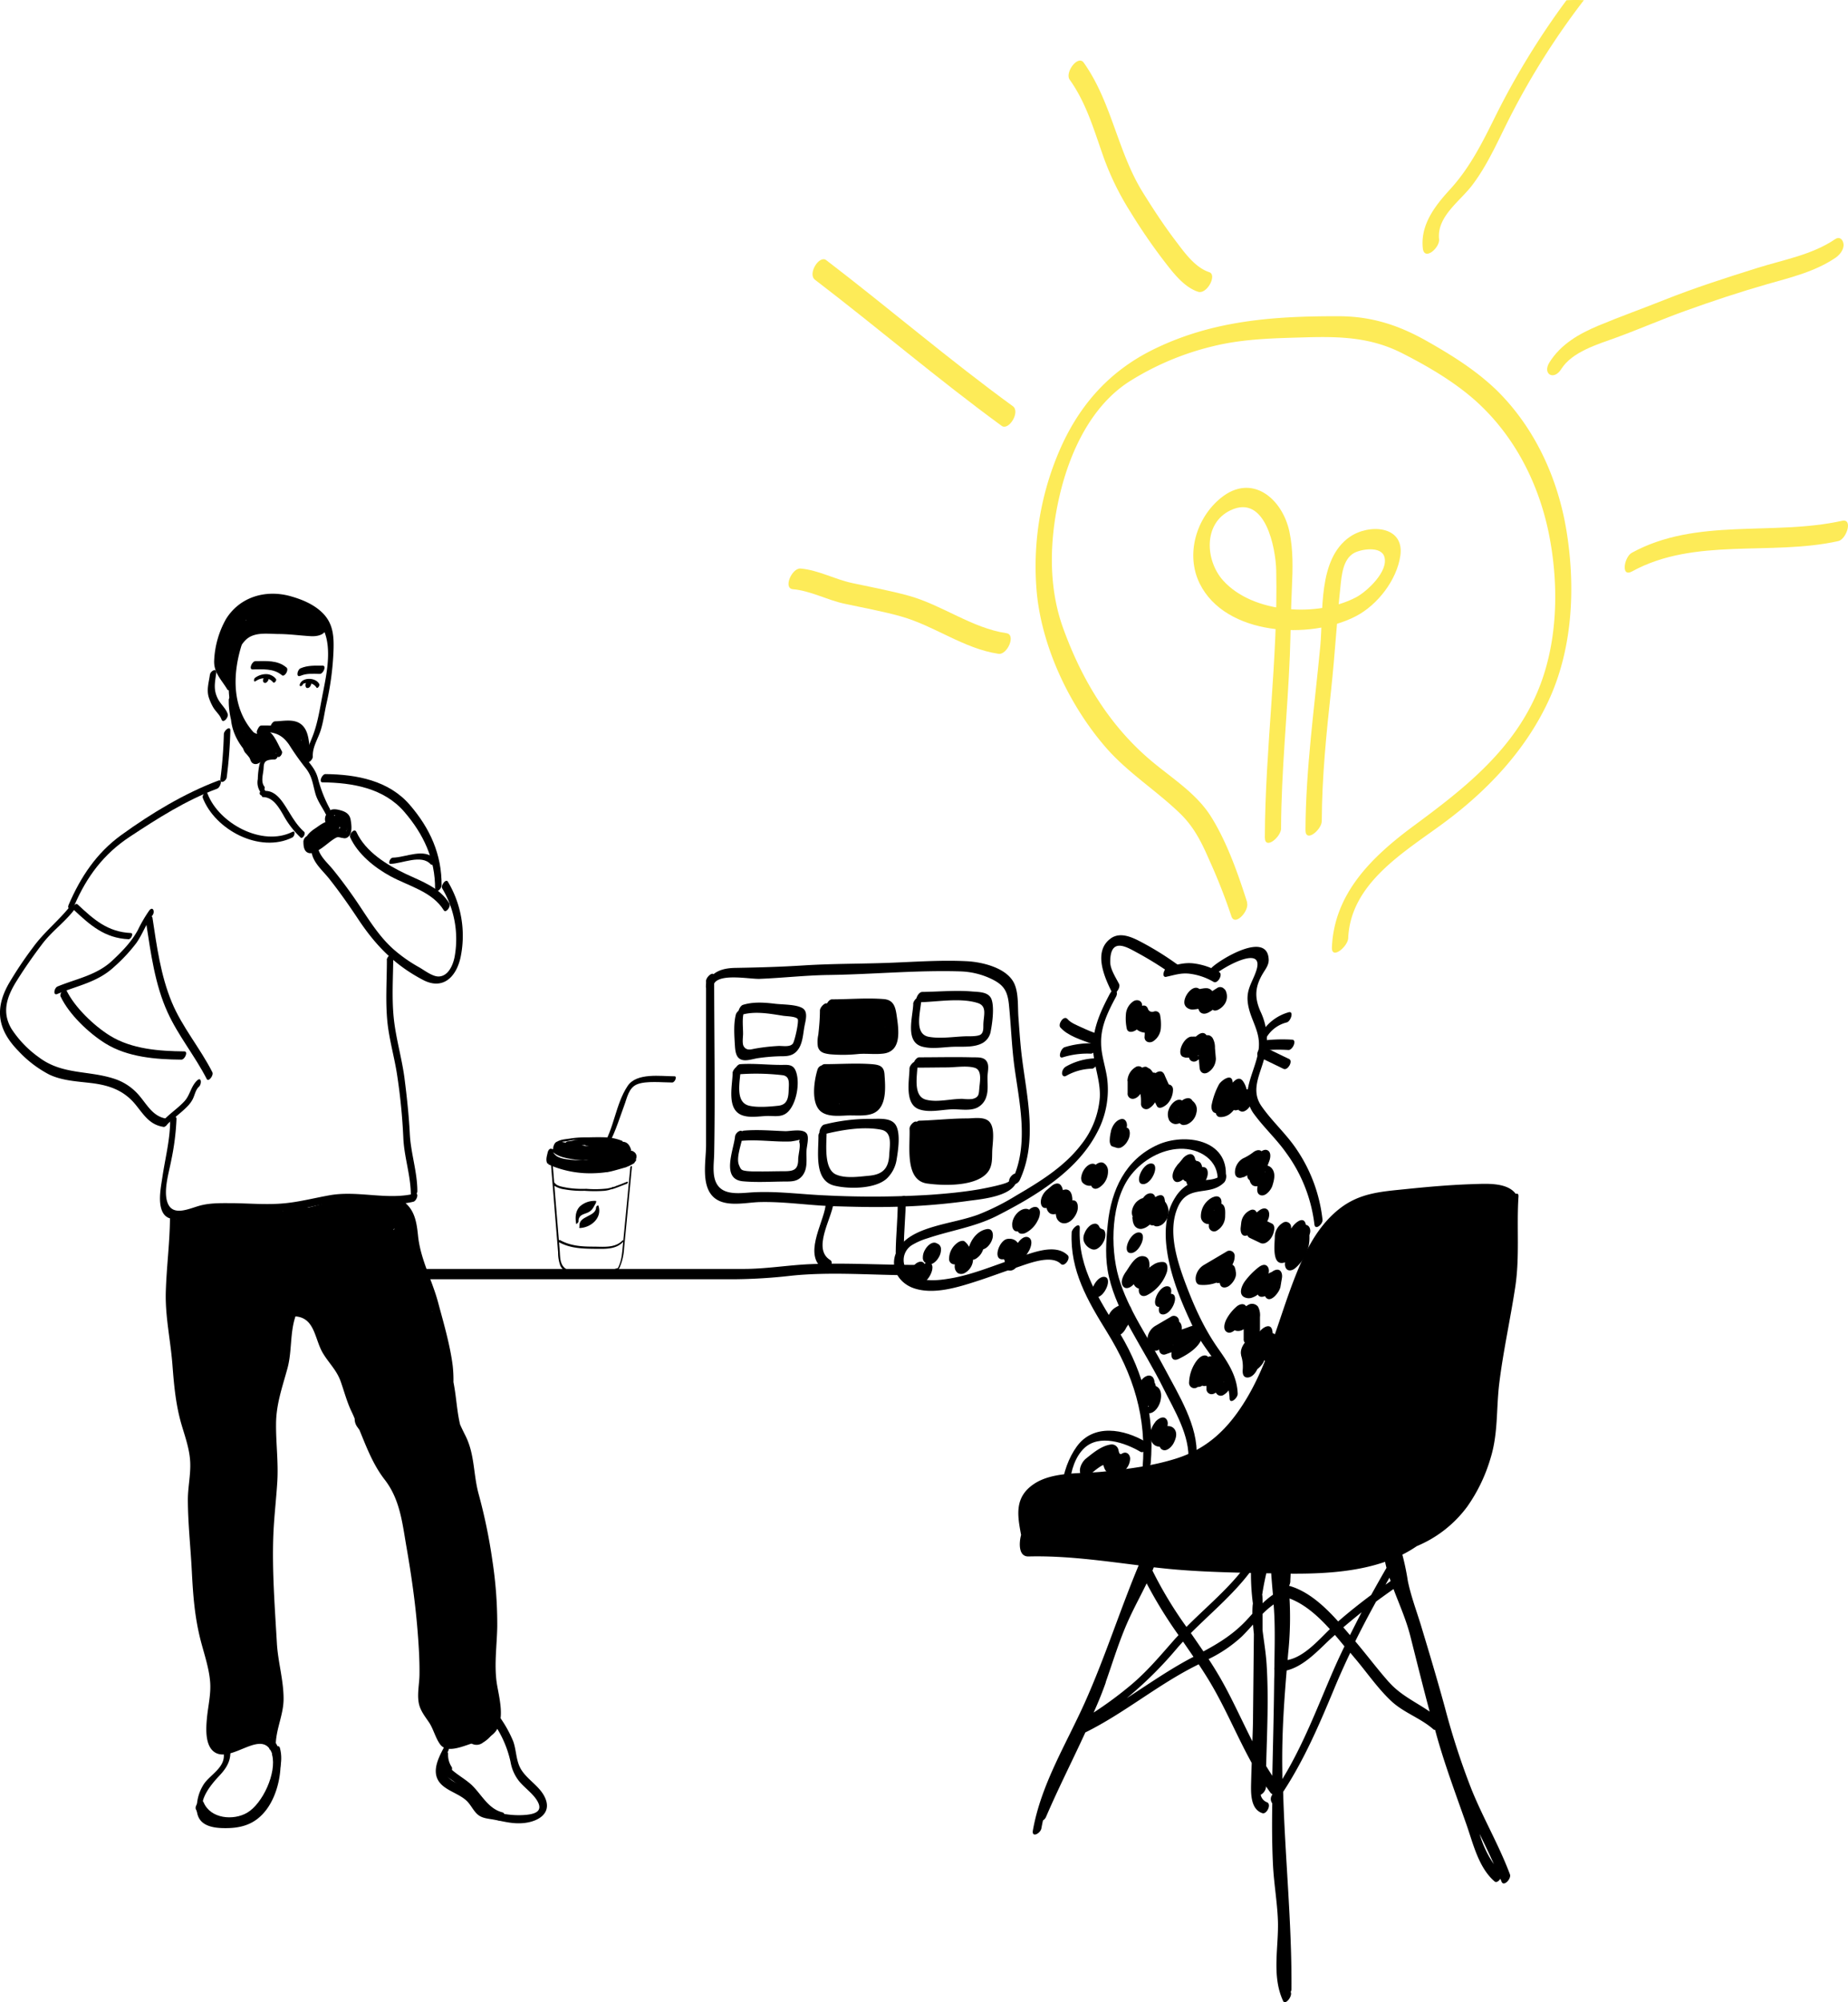 <svg xmlns="http://www.w3.org/2000/svg" viewBox="0 0 613.89 664.78"><defs><style>.cls-1{fill:#fdeb58;}</style></defs><title>img1</title><g id="Слой_2" data-name="Слой 2"><g id="Слой_1-2" data-name="Слой 1"><path class="cls-1" d="M414.32,299.68c-3-9.44-6.7-20-11.95-28.41-4.78-7.69-12.68-12.62-19.5-18.29-14.22-11.81-23.56-27.33-29.77-44.6-5-13.89-4.43-29.61-1.11-43.82s10.28-29.48,22.91-37.73A92.5,92.5,0,0,1,402.78,115c10.29-2.56,20.58-2.69,31.1-3,11.52-.31,21.63,0,32.09,5.37,8.19,4.18,16.45,9,23.41,15,13.14,11.41,21.44,27.24,25,44.15,3.65,17.58,3.27,37.64-4.09,54.22-8.42,19-24.29,31.38-40.51,43.35-13.73,10.13-26.54,22.3-27.33,40.41-.19,4.36,5.28-.18,5.41-3,.8-18.3,18.6-28.54,31.75-38.27,14.9-11,27.92-24.91,35.45-42,7.46-17,8.27-36.84,5.31-55-2.84-17.38-10.46-34.09-23.08-46.55C490.39,123,482.39,118,474,113.25c-9.39-5.31-18.38-8.22-29.24-8.25-21.71-.06-42.23,1.38-62,11.22-14.82,7.4-24.77,19-31.16,34.19a97.18,97.18,0,0,0-7.14,46.9c1.89,18.09,10.91,37,22.75,50.71,7.36,8.52,16.81,14.34,24.82,22.1,4.61,4.47,7.13,9.56,9.66,15.38a193.79,193.79,0,0,1,7.35,18.67c1.15,3.63,6.06-1.78,5.2-4.47Z"/><path class="cls-1" d="M425.56,275c.07-19.14,2.14-38.17,2.91-57.27.3-7.56.33-15.12.69-22.68.29-6.15.46-12.43-.82-18.49-2.33-11-12.44-19.58-22.75-11.25-8.23,6.65-11.83,18.79-7.06,28.45,8.56,17.32,36.7,18.76,51.94,10.81,7.15-3.73,13.56-12,14.71-20.07,1.43-10-10.38-10.67-16.79-6.24-10.71,7.39-8.74,25.13-9.81,36.36-1.93,20.33-4.82,40.55-4.91,61,0,4.4,5.4-.15,5.41-3,.06-14.64,1.53-29.16,3.12-43.7,1.24-11.36,1.87-22.78,3.08-34.13.39-3.69.8-9,4.42-11.12,2.35-1.35,9-2.44,10.15,1.13,1.56,4.87-5.82,11.68-9.48,13.58-12.63,6.56-34.14,5.41-44.08-5.66-5.88-6.55-6.7-18.91,2.49-23.29,11.6-5.53,15,12.59,15.17,20,.62,29.56-3.68,59.06-3.78,88.6,0,4.4,5.4-.15,5.41-3Z"/><path class="cls-1" d="M334.3,210.23c-11.41-1.69-21.29-9.34-32.41-12.42-6.24-1.73-12.61-2.88-18.93-4.25-5.76-1.25-11.16-4.29-17-4.79-2.9-.25-5.88,6.58-2.58,6.86,5.8.5,11.32,3.55,17,4.79,6.32,1.37,12.7,2.5,18.93,4.25,11.15,3.13,20.88,10.72,32.41,12.42,2.86.42,5.92-6.37,2.58-6.86Z"/><path class="cls-1" d="M336.47,134.88c-21.23-15.45-41.17-32.56-62-48.5-2.34-1.79-6.26,4.58-3.75,6.5,20.85,15.94,40.79,33,62,48.5,2.4,1.75,6.3-4.64,3.75-6.5Z"/><path class="cls-1" d="M401.67,90.36c-4.93-1.64-8.55-7-11.54-10.92-3.77-5-7.18-10.24-10.48-15.54C371.21,50.35,369.28,33.82,360,20.8c-1.92-2.69-6.35,3.28-4.65,5.67,5.46,7.65,8,16.51,11.09,25.27a92.41,92.41,0,0,0,9.08,18.64,189.87,189.87,0,0,0,10.73,15.72c3,3.88,6.8,9.14,11.69,10.76,3,1,6.47-5.59,3.75-6.5Z"/><path class="cls-1" d="M518.62,122.56c3.59-5.75,12.09-8.22,18.08-10.4,7.83-2.85,15.46-6.2,23.3-9,8.92-3.21,18-6.22,27.09-8.82,7.82-2.23,15.84-4.14,22.66-8.76,1.38-.93,2.89-2.79,2.65-4.59-.19-1.41-1.26-2.6-2.76-1.59-7.69,5.21-17,6.8-25.71,9.52-10.51,3.29-21,6.65-31.24,10.73-7.16,2.86-14.45,5.44-21.56,8.41-6.49,2.71-12.61,6.16-16.42,12.27-2.43,3.89,1.48,6.12,3.9,2.25Z"/><path class="cls-1" d="M542.17,189.72c20.77-11.39,46.12-5.09,68.49-10.06,2.73-.61,5-7.57,1.27-6.74-23,5.1-48.41-1.14-69.86,10.62-2.5,1.37-3.77,8.31.1,6.18Z"/><path class="cls-1" d="M520.37.08a257.64,257.64,0,0,0-24,39.3c-4.21,8.5-8.24,16.44-14.67,23.5-5,5.44-9.87,11.71-9.06,19.51.46,4.43,5.71-.11,5.41-3-.78-7.52,6.94-12.53,11-17.9,5.31-7,8.7-15.1,12.67-22.83A249.17,249.17,0,0,1,526.14.07,55.25,55.25,0,0,0,520.37.08Z"/><path d="M72.69,259.12c-11.46,4.28-22.53,11-32.42,18.15-8.21,5.95-13.48,13.9-17.45,23.11-.79,1.84,1.3,1.58,1.9.18,4.09-9.47,9.7-17,18.36-22.71,9.2-6.07,18.74-12.16,29.1-16,1-.38,1.88-3.21.51-2.7Z"/><path d="M23.22,301c-3.88,4.82-8.61,8.52-12.3,13.62a125.49,125.49,0,0,0-8.13,12.19c-4.68,8.42-3.41,15.25,3.28,22.1a37.91,37.91,0,0,0,10.24,7.85c4.38,2.1,9.38,2.28,14.11,2.86,6,.74,10.85,2.47,14.72,7.28,2.67,3.32,4.61,6.55,9.11,7.25,1.14.18,2.37-2.54,1-2.74-4.77-.74-6.59-5.09-9.57-8.29a18.13,18.13,0,0,0-7.91-5c-8.6-2.75-17.11-1.27-24.76-7a35.25,35.25,0,0,1-9.12-9.4c-3.4-5.59-1.64-10.77,1.63-16,2.65-4.25,5.55-8.4,8.58-12.38s7.06-6.9,10.18-10.77c1-1.19.15-3.12-1.1-1.56Z"/><path d="M19.13,330c6.76-2.83,13.29-3.85,18.81-9a54.42,54.42,0,0,0,7.33-7.86c2.08-2.93,3.21-6.38,5.39-9.24.92-1.21.11-3.15-1.1-1.56a46.79,46.79,0,0,0-3.75,6.43c-2.17,4-5.14,7-8.46,10.14-5.25,4.93-11.85,6-18.26,8.64-1.07.45-1.61,3.16,0,2.47Z"/><path d="M20.17,330.93c2.76,5.87,9.37,12.14,14.87,15.54,7.39,4.57,16.75,5.29,25.21,5.36,1.17,0,2.32-2.73,1-2.74-8.31-.07-17.5-.74-24.74-5.22-5.28-3.27-11.84-9.52-14.51-15.21-.52-1.11-2.36,1.21-1.86,2.27Z"/><path d="M55.32,373.58c2.11-2.21,4.68-3.92,6.81-6.11A10.08,10.08,0,0,0,64,365c.7-1.36.93-3.12,2.1-4.19.94-.86.86-3.41-.59-2.09-2.14,2-2.32,4.82-4.21,6.89-2.13,2.33-4.86,4.08-7,6.37-1.08,1.13-.27,3,1.1,1.56Z"/><path d="M78.49,213.71c-2,6.24-3.27,13.36-2,19.89a28.77,28.77,0,0,0,3.61,8.68c1,1.64,7.07,6.79,4.68,8.81-1,.83-.91,3.35.59,2.09,4.57-3.85,2-6.5-1.26-10.18-7.17-8.07-6.88-19.38-3.75-29.1.61-1.89-1.42-1.66-1.9-.18Z"/><path d="M76,232.4c-.16,6.71,2.83,14.63,7.68,19.31l1.86-2.27c-4-3.85-6.84-8.16-6.72-13.91,0-1.75-2.14.07-2.16,1.2-.13,6.1,2.73,10.84,7,15,1,1,2.68-1.48,1.86-2.27a26,26,0,0,1-7.38-18.24c0-1.75-2.14.07-2.16,1.2Z"/><path d="M79.32,215.25c1.76-2.08,2.49-3.73,5.53-4.5,2.31-.59,5.19-.27,7.57-.24,3.63,0,7.17.51,10.78.72,2.82.17,6.11-.83,4.94-4.32-.48-1.45-2.44.72-2.08,1.79q1.39-.62-.89-.16-.94,0-1.87-.15c-.73-.06-1.45-.22-2.18-.3a93,93,0,0,0-11.6-.35c-5.85.11-7.69,1.67-11.3,5.94-1,1.18-.19,3.09,1.1,1.56Z"/><path d="M69.72,224.07c-.36,2.62-1.18,5-.32,7.62a17.1,17.1,0,0,0,1.43,3.17c.81,1.4,2.2,2.46,2.74,4s2.45-.72,2.08-1.79c-.66-1.9-2.25-3.14-3.19-4.89-1.65-3.1-1.08-5.41-.64-8.65.26-1.95-1.93-.75-2.1.53Z"/><path d="M74.36,243.74a142.44,142.44,0,0,1-1.14,14.83c-.22,2,2,.76,2.1-.53a148.87,148.87,0,0,0,1.2-15.5c0-1.76-2.15.06-2.16,1.2Z"/><path d="M107.09,259.76c10,.11,20.43,1.9,27.23,9.81,6.37,7.4,10.29,15.67,10.21,25.67,0,1.76,2.15-.06,2.16-1.2.09-10.4-3.86-19-10.51-26.74-7-8.17-17.72-10.17-28.06-10.28-1.17,0-2.32,2.73-1,2.74Z"/><path d="M116.31,278c2.57,5.61,8.1,10.06,13.4,12.94,6.07,3.3,13.88,5.08,17.71,11.3.68,1.1,2.48-1.26,1.86-2.27-3.24-5.27-9-7.23-14.37-9.75-6.34-3-13.47-7.36-16.52-14-.65-1.42-2.55.77-2.08,1.79Z"/><path d="M103.56,283.28c.7,3.4,3.73,5.87,5.8,8.49,3.39,4.28,6.53,8.75,9.55,13.3,5.83,8.8,12.2,15.37,21.62,20.3,6.55,3.43,11-.89,12.46-7.48a35,35,0,0,0-4.21-25.15c-.64-1.1-2.45,1.25-1.86,2.27A32.8,32.8,0,0,1,151,317.8c-.51,2.52-2,6.28-5.21,6.42-2.05.09-4.74-2-6.46-3a48.91,48.91,0,0,1-8.72-6.13c-5.57-5-9.14-11.59-13.42-17.64-2.1-3-4.29-5.92-6.58-8.74-1.82-2.23-4.4-4.35-5-7.27-.3-1.45-2.31.7-2.08,1.79Z"/><path d="M85.72,243.66c3.9.62,4.83,4.52,6.52,7.49.47.83,1.83-.93,1.4-1.7-1.87-3.27-2.87-7.17-7.14-7.85-.86-.14-1.78,1.9-.77,2.06Z"/><path d="M86.05,243c4.51-.06,7.31.38,10,4.28a86.71,86.71,0,0,0,5.15,7.33c2.54,3,2.59,5.43,3.58,8.92.7,2.47,2.29,4.51,3.43,6.79.42.83,1.79-.91,1.4-1.7a44.67,44.67,0,0,1-3.93-9.93c-.83-3.38-2.83-5.22-4.91-7.9s-3.15-5.66-5.54-7.89-5.21-2-8.43-2c-.88,0-1.73,2.07-.77,2.06Z"/><path d="M87.38,264.66c3.26,0,5.2,3.33,6.66,5.82a30.15,30.15,0,0,0,5.83,7.62c.64.57,1.84-1.31,1.13-1.95-2.92-2.61-4.46-5.87-6.59-9.06-1.46-2.19-3.41-4.5-6.25-4.49-.88,0-1.73,2.06-.77,2.06Z"/><path d="M87.8,261.12c-1.19-1.51-.42-3.93-.26-5.69.08-.83,0-1.86.62-2.52s2.13-.74,3.06-.74,1.73-2.06.77-2.06c-2.63,0-5,1-5.78,3.67a26.34,26.34,0,0,0-.57,4.91,5.61,5.61,0,0,0,.77,4.14c.63.79,1.94-1,1.4-1.7Z"/><path d="M86.41,263.82l.17.17c.36.36.84.07,1.11-.27s.64-1.08.28-1.43l-.17-.17c-.36-.36-.84-.07-1.11.27s-.64,1.08-.28,1.43Z"/><path d="M100.79,279.09c0,1.41,0,3.52,1.63,4.09,1.27.46,2.81-.52,3.83-1.17,1.71-1.08,3.18-2.51,4.89-3.58,1.31-.82,1.29-.35,2.81-.18a1.74,1.74,0,0,0,1.64-.33c1.57-1.22,1.18-4,.91-5.64-.35-2.19-1.91-2.9-3.94-3.38-1.7-.4-3.26-.28-4.13,1.39-1.5,2.86.93,4,1.89,6.36l1-1.68c-.12,0-1.14-2.19-2.08-2.24-1.36-.07-3.34,1.53-4.43,2.25-2,1.29-4.46,3.46-3,6,.46.83,1.83-.93,1.4-1.7-.91-1.63,4.81-5,6.07-3.61.73.79.08,1.69,1.71,1.33a1.51,1.51,0,0,0,1-1.68c-.33-.82-3.29-3.82-1.28-4.58,1.24-.47,3.73,1,4.2,2.14a9.24,9.24,0,0,1,.26,2.89c-.42.55-.66,0-1.16,0a3.56,3.56,0,0,0-2,.28c-1.94.91-3.53,2.59-5.29,3.79-2.46,1.67-4.18,1.88-4.2-1.7,0-1.32-1.63,0-1.62.9Z"/><path d="M102.62,281.4c2.21-1.11,3.55-3.51,5.85-4.39.72-.28,1.48-2.38.38-2-1.95.63-3.26,2.55-5.24,3l.62.56c0-.6,2.48-1.28,3-1.44l-.62-.56c0,1.29-2.13,2.67-2.94,3.63-.38.45-.62,2.12.43,1.51,2.31-1.35,4.89-2.61,6.62-4.72.37-.45.63-2.12-.43-1.51-1.64.95-2.71,2.58-4.36,3.49l.83.48c-.07-1.4,3.21-2.88,4.08-3.75a4,4,0,0,0,1.35-3.2c-.4-2.71-2.86-1.31-3.35.5l1.6-.65.05-.3-.92.07a11.87,11.87,0,0,1,.45,2.51c.24,1,1.34-.2,1.49-.6.27-.69.59-1.92.87-2.47l-1.15.64c1.6.88,1.49,3,2.55,4.32.57.74,1.37-.61,1.49-1.05.61-2.23-1.08-6.35-3.19-3-.59.95-1.42,3-.73,4.09,1,1.48,2.24.14,2.66-1,.54-1.4-1-1.21-1.43-.13.24-.61.26-2.88,1-1.71a3.11,3.11,0,0,1,.09,2.1l1.49-1.05c-1.18-1.52-1-3.55-2.82-4.56-.44-.24-1,.29-1.15.64a30.87,30.87,0,0,0-1.12,3l1.49-.6a11.19,11.19,0,0,0-.62-2.87c-.18-.35-.73-.13-.92.07a3.76,3.76,0,0,0-1.23,2.77c-.06,1.36,1.45-.08,1.6-.65a6.57,6.57,0,0,1-.55,2,4.68,4.68,0,0,1-1.08.8,16.49,16.49,0,0,0-2.21,1.74,4.24,4.24,0,0,0-1.44,3.21.52.52,0,0,0,.83.48c1.66-.92,2.73-2.55,4.36-3.49l-.43-1.51c-1.49,1.81-3.83,2.87-5.82,4l.43,1.51c1.43-1.71,3.7-3.25,3.73-5.7,0-.33-.25-.68-.62-.56-2.07.66-5,1.72-5,4.36,0,.37.24.64.62.56,2.08-.43,3.28-2.33,5.24-3l.38-2c-2.53,1-3.9,3.37-6.26,4.56-.77.39-1.16,2.45,0,1.86Z"/><path d="M24.41,302c5.55,5.2,10.37,9.49,18.31,9.85.87,0,1.75-2,.77-2.06-7.72-.35-12.3-4.44-17.69-9.49-.76-.71-2,1.12-1.4,1.7Z"/><path d="M129.72,286.83c3.9-.06,10.26-3.31,13.36.15.68.76,2-1.05,1.4-1.7-3.48-3.9-9.68-.58-14-.51-.88,0-1.73,2.07-.77,2.06Z"/><path d="M67.32,264.81c4.06,10.73,19,18.61,29.8,13.26.77-.38,1.16-2.45,0-1.86-10,5-24.44-2.79-28.2-12.74-.41-1.08-1.86.55-1.56,1.34Z"/><path d="M99.88,224.37c2-.87,4.22-.63,6.34-.61,1.17,0,2.32-2.74,1-2.74-2.56,0-5-.16-7.41.89-1.06.46-1.59,3.19,0,2.47Z"/><path d="M95.1,221.59c-2.88-2.45-6.7-2.1-10.23-2.07-1.17,0-2.31,2.75-1,2.74,3.38,0,7-.42,9.77,1.93.88.75,2.47-1.77,1.5-2.6Z"/><path d="M48.56,306.53c1.56,10,2.89,20.35,7.12,29.61,3.56,7.81,9.1,14.49,13,22.13.56,1.11,2.39-1.22,1.86-2.27-4.06-8-10-14.92-13.46-23.21-3.7-8.87-5-18.63-6.43-28.05-.22-1.43-2.25.7-2.08,1.79Z"/><path d="M56.52,372.74c-.14,6.11-1.65,11.92-2.55,17.93-.48,3.22-1.32,7.29-.44,10.5.77,2.8,2.64,3.83,5.51,3.58,4.29-.38,8.12-2.26,12.5-2.46,5.6-.26,11.21.21,16.81.22a76,76,0,0,0,15.41-1.91,60.25,60.25,0,0,1,18.52-1.37c5.1.5,10,1,15.06-.23,1.08-.27,2-3.06.51-2.7-9.28,2.29-18.88-1.11-28.34.56-5.23.93-10.37,2.3-15.69,2.73s-10.64,0-16-.1c-3.62,0-7.4-.16-10.94.69-3.79.91-9.71,4.2-11.36-1.24-1.2-3.94.62-9.74,1.37-13.69a83.15,83.15,0,0,0,1.74-13.71c0-1.75-2.14.07-2.16,1.2Z"/><path d="M128.52,318.74c0,6.73-.5,13.55.14,20.26.59,6.19,2.43,12.18,3.32,18.33a196.52,196.52,0,0,1,2,20.41c.26,6.42,2.48,12.57,2.5,19,0,1.76,2.17-.06,2.16-1.2,0-6.44-2.17-12.58-2.5-19s-1-12.55-1.81-18.85c-.91-6.67-2.89-13.19-3.55-19.89s-.17-13.54-.14-20.26c0-1.76-2.16.06-2.16,1.2Z"/><path d="M74.36,582.74c.18,4.24-4.46,6.5-6.58,9.54a14.48,14.48,0,0,0-2.3,6.28c-.87,6.24,2.72,8.26,8.47,8.42,6,.17,10.83-1.12,14.62-6.22,3.64-4.9,5.23-12.43,4.45-18.4-.23-1.77-2.31,0-2.16,1.2.83,6.29-1.13,14-5.95,18.18-3.18,2.78-10.89,3.72-14.9,1.69-6.42-3.25-.16-10.64,2.82-13.8,2.23-2.36,3.83-4.78,3.69-8.11-.07-1.77-2.21.05-2.16,1.2Z"/><path d="M164.51,572.93A35.88,35.88,0,0,1,169.6,585a14,14,0,0,0,2.81,6.36c1.75,2.14,4.11,3.74,5.69,6,3,4.35-.9,5.12-4.43,5.3-4.82.25-11.94-.85-14.81-4.69a20.63,20.63,0,0,0-4.89-4.77c-1-.66-2.12-1.07-3.16-1.63-4-2.13-3.88-6.46-1.93-10.19.84-1.6-.7-2.54-1.56-.9-1.59,3.05-3.72,7.18-1.79,10.6s7,4.27,9.7,7.06c1.32,1.36,2.16,3.34,3.65,4.49s3.42,1.21,5.26,1.56c3.44.64,6.19,1.45,9.77,1.12,4.74-.44,9.61-3.16,7.09-8.54-1.84-3.93-6.18-6-8.18-9.77-1.42-2.71-1.31-6-2.34-8.84a39.9,39.9,0,0,0-4.11-7.53c-.69-1.1-2.49,1.27-1.86,2.27Z"/><path d="M146.17,587.43c1,1.76,2.59,2.67,4.22,3.81a33.68,33.68,0,0,1,6.35,5.71c2.7,3.18,4.94,6.47,9.18,7.55,1.1.28,2.37-2.41,1-2.74-4.6-1.16-6.78-5.61-9.89-8.76-2.63-2.67-7.18-4.61-9-7.83-.64-1.1-2.45,1.25-1.86,2.27Z"/><path d="M146.69,583.57a9.26,9.26,0,0,0,1.48,5.37c.73,1.09,2.52-1.29,1.86-2.27a7.28,7.28,0,0,1-1.18-4.3.7.7,0,0,0-1.1-.64,2.19,2.19,0,0,0-1.06,1.84Z"/><path d="M90.34,242.26c2.37,0,5.56-.86,7.69.49,2.82,1.79,2.46,6.2,3,9.09l1.79-2.19c-1.32-1-1.93-2.44-2.74-3.81a47,47,0,0,0-3.26-4.59l-.91,2.37c1.22-.68,2.7,1.12,3.29,1.9l.91-2.37c-.44.24-1.87-1.38-2.14-1.59a4,4,0,0,0-2.73-.93c-1.17,0-2.32,2.74-1,2.74,2.2,0,3.81,3.42,5.94,2.24.66-.36,1.46-1.64.91-2.37-1.23-1.63-3.13-3.26-5.19-2.11-.65.36-1.47,1.64-.91,2.37a45.68,45.68,0,0,1,3.55,5.12,10.53,10.53,0,0,0,2.8,3.61c1,.74,1.91-1.52,1.79-2.19-.58-3.15-.32-7.41-3.15-9.6-2.38-1.84-5.82-1-8.58-.94-1.17,0-2.3,2.77-1,2.74Z"/><path d="M81.23,244.93c1.55,1.11,3.7,1.19,5.08,2.55.89.88,2.1-.9,2-1.73A4.08,4.08,0,0,0,87,243l-1.68,2.43c1,.42,1.46,1.39,2.07,2.24.76,1.06,1.72,1.95,2.51,3l1.68-2.43c-1.36-.91-3.18-1.31-4.1-2.74L85.76,248c.37.32,1.46,1.2,1.48,1.7,0,.17-.63.7-.76.8-.53.37-.67.59-1.18.08s-.68-1.49-1.23-2.09a7.08,7.08,0,0,1-.86-.91c.16.25-.58-1.25-.41-1.24l-1,1.1a2.3,2.3,0,0,1,.53.5,8.48,8.48,0,0,1,.6.79c.36.51.66,1.08,1.05,1.56,1.46,1.76,2.95.43,4.65,1.31,1.1.57,2.58-2,1.5-2.6-1.5-.77-3.33.23-4.43-1.18-.73-.93-1.29-2.41-2.4-3s-2.1.37-2.47,1.38a4.35,4.35,0,0,0,.54,3.62,20.3,20.3,0,0,1,1.5,1.78c.35.65.45,1.47,1.17,1.87,1.38.77,2.79-.6,3.67-1.51s2-2.23,1.8-3.67c-.19-1.14-1.38-2.18-2.21-2.9s-2.18,1.66-1.68,2.43c1,1.61,2.95,2.06,4.46,3.07,1,.66,2.27-1.65,1.68-2.43-.88-1.15-1.91-2.16-2.74-3.34a5.43,5.43,0,0,0-2.19-2.22c-1-.42-2.45,1.64-1.68,2.43A3,3,0,0,1,86.16,247l2-1.73c-1.55-1.52-3.72-1.65-5.45-2.88-1-.69-2.52,1.87-1.5,2.6Z"/><path d="M107.53,203.91c-2.93-3.15-7.12-4.87-11.19-6-8.18-2.21-16.75.28-21.31,7.71a30.85,30.85,0,0,0-3.88,13.53c-.26,4.13,2.34,6.41,4.36,9.76.66,1.1,2.47-1.26,1.86-2.27-.38-.64-.75-1.21-1.1-1.76a2.11,2.11,0,0,0,.54-1.13c.1-1.9.88-3.64,1-5.56,0-.4-.11-.59-.3-.67.53-1.67,1.31-3.17,1.69-4.83,1.5-.51,2.41-1.8,3.35-3.06a10.81,10.81,0,0,1,3.91-.37c4.32.21,8.65.57,13,.66,1.59,0,2.92.08,3.93-1.06a7.89,7.89,0,0,0,1.6.34c.7.07,1.48-.87,1.61-1.7,4,6.16,2.06,15.52.71,22.35-.91,4.58-1.61,9.6-3.23,14-1.06,2.88-2.48,5.41-2.33,8.54.08,1.77,2.22-.05,2.16-1.2-.15-3.19,1.75-5.88,2.65-8.8s1.23-5.81,1.87-8.68A94.9,94.9,0,0,0,110.79,216C110.94,211.52,110.73,207.35,107.53,203.91Zm-25.71,1.91a1.06,1.06,0,0,0,0,.11l-.3.16Z"/><path d="M160.35,572.14v.25"/><path d="M154.95,575.14v.25a3.4,3.4,0,0,0,5.51,3.18,10.37,10.37,0,0,0,3.79-3.93,11,11,0,0,0,1.51-5.25v-.25a3.4,3.4,0,0,0-5.51-3.18,10.37,10.37,0,0,0-3.79,3.93,11,11,0,0,0-1.51,5.25Z"/><path d="M165.18,559.79c-1.16-6.43-.12-13.1,0-19.59a138.94,138.94,0,0,0-1.58-21.83A180.38,180.38,0,0,0,159,496.07c-1.82-6.66-1.24-13.14-4.4-19.41-.64-1.27-1.24-2.49-1.77-3.7-1-4.22-1.19-8.34-1.94-12.65-.08-.46-.17-.95-.26-1.42a42.86,42.86,0,0,0-.24-5.38c-.84-6.8-3-14.15-4.78-20.79-2-7.63-5.93-14.47-6.74-22.43-.55-5.42-1.39-9.71-6.55-12.46-.76-.4-1.7.73-1.85,1.65a21.09,21.09,0,0,0-8.27-2.22c-6.81-.34-13.15,2.13-19.65,3.65A17.6,17.6,0,0,0,94,402.07c-1.72-.14-3.44-.29-5.16-.42-3.13-.23-6.25.14-9.37,0-4.32-.2-8.27-1.45-12.52,0a4.91,4.91,0,0,0-.83.39c-1.61-.81-3.22-.09-4.6,1.23a.86.86,0,0,0-.3-.07,2.74,2.74,0,0,0-2.6,1.62c0-.42,0-.84,0-1.26,0-1.76-2.15.06-2.16,1.2-.08,8-1.14,16-1.38,24.06-.25,8.25,1.55,16,2.19,24.19.55,7.12,1.12,13.68,3.19,20.54,1.21,4,2.62,8.08,2.74,12.3.12,4-.77,7.94-.79,11.93,0,7.9.9,15.82,1.3,23.7.42,8.13.94,15.46,3,23.39,1.15,4.42,2.75,9.05,3.1,13.62.31,4-.69,7.95-1.06,11.91-.31,3.26-.77,9.27,2.62,11.43,5.24,3.33,14.19-6.39,18.09-1.32,0,.27.15.41.3.45a7.54,7.54,0,0,1,.72,1.58c.48,1.45,2.44-.72,2.08-1.79a8.74,8.74,0,0,0-.94-2c.23-5,2.54-9.53,2.58-14.52.05-6.19-1.86-12.41-2.22-18.59-.68-11.94-1.65-24.25-1.17-36.2.24-5.81.94-11.58,1.3-17.39.4-6.39-.45-12.72-.41-19.1,0-6.63,2.06-12.29,3.78-18.58,1.55-5.65.8-11.8,2.67-17.29,6.48.5,6.34,7.53,9.1,12.19,2,3.35,4.59,5.64,5.93,9.44,1.21,3.43,2.06,6.78,3.64,10.07.36.75.71,1.51,1,2.27a4.51,4.51,0,0,0,.72,2.52c.28.41.57.81.86,1.21,2.35,5.73,4.54,11.54,8.35,16.45,5.17,6.66,5.88,14.42,7.3,22.55,1.61,9.24,2.94,18.54,3.68,27.89.37,4.68.67,9.41.62,14.11,0,3.1-.79,6.41-.27,9.49.43,2.57,2,4.49,3.43,6.6s2.14,5.18,3.68,7.28c2.91,4,10.5-1.09,14.23-1.12a1.62,1.62,0,0,0,1.18-.87C168.48,574.21,166.24,565.67,165.18,559.79ZM89,432.1h0ZM89.86,577l-.08,0,.1-.08Zm4.32-125s0-.08,0-.12l.11-.49C94.27,451.58,94.22,451.78,94.18,452Zm36.37-43.72c.67-.55.72-.09,0,0Zm13.08,27.29-.07-.3.13.41Zm17.73,139.23a1.46,1.46,0,0,0-.66.55c-.36,0-.71.09-1.06.15a14.24,14.24,0,0,0,4.78-6.66l0-.08C164.55,571.56,163.9,574,161.36,574.79Z"/><path d="M87.87,224.7c-.36.46-.81,1.4-.25,1.89s1.17-.15,1.43-.59.46-1.3-.08-1.62-1.21.5-1.43,1c-.11.24-.11.68.22.73s.62-.39.73-.64-.58.71-.15.09c.2-.3.14-.11.08,0,.18-.23.4-.68.19-1s-.59,0-.74.18Z"/><path d="M101.63,226.8a1.53,1.53,0,0,0,0,1.37c.28.43.84.29,1.18,0,.53-.44,1.09-2.12-.11-2.06a.9.9,0,0,0-.73.64c-.07.19-.14.75.22.73s.19-.07.32-.31q.18-.11.08-.1s0,0,0,0,0-.12,0-.16c.11-.24.11-.68-.22-.73s-.62.39-.73.64Z"/><path d="M85,226.12a5,5,0,0,1,2.71-.91,3.52,3.52,0,0,1,3,1.33c.49.49,1.33-.73.93-1.13a4.16,4.16,0,0,0-3.39-1.58,6.25,6.25,0,0,0-3.55,1.25c-.49.42-.45,1.68.29,1Z"/><path d="M100.58,227.26c.22-.59,1.88-.49,2.36-.4a3.18,3.18,0,0,1,2.19,1.42c.27.55,1.19-.61.93-1.13-1.09-2.24-5.52-2.42-6.44,0-.35.93.68.81,1,.09Z"/><path d="M65.05,600.67c3.42,8.13,13.53,7,19.49,2.63,3.3-2.43,4.6-5.28,6.06-9,1.79-4.61,3.71-8.94,2.39-13.9-.48-1.82-3,.88-2.6,2.24,1.59,6-3.16,16.24-8.29,19.24-4.58,2.68-12.16,2-14.44-3.4-.75-1.79-3.15.94-2.6,2.24Z"/><path d="M234.55,325.78v54.43c0,5-1.67,12.75,2.07,16.85s11,2.18,15.76,2.06c8.07-.2,16.31,1.11,24.41,1.37,6.56.21,13.14.37,19.7.22a212.94,212.94,0,0,0,24.95-1.95c4.24-.6,16.81-1.47,16.48-8.16-.11-2.21-2.77.06-2.7,1.5,0,.94-8.74,2.58-10.22,2.83-5.25.89-10.57,1.39-15.88,1.77a310.59,310.59,0,0,1-34.82.21c-8.22-.34-16.4-1.51-24.61-1-3.07.2-7.54.83-10.17-1.2-3.36-2.6-2.35-7.88-2.28-11.56.37-19.62,0-39.29,0-58.91,0-2.2-2.7.07-2.7,1.5Z"/><path d="M237.09,326.81c1.67-3.81,12-1.66,15.29-1.8,7.7-.31,15.31-1.19,23-1.29,14.5-.2,29.09-1.63,43.59-1.19a25.67,25.67,0,0,1,10.18,2.41c4.24,2,5.51,4,6,8.52.72,7.1.92,14.23,1.91,21.31,1.69,12,4.69,25.26-.68,36.83-1.05,2.27,1.58,1.93,2.38.22,6-12.94,2.37-27.4.71-40.81-.55-4.41-.83-8.84-1.16-13.27-.26-3.44.12-8-1.4-11.21-2.45-5.21-10.63-7.12-15.81-7.38-8.44-.43-17.11.21-25.56.53-9.47.36-19,.26-28.47.86-7.66.49-15.11.7-22.75.83-4.24.07-7.81,1.12-9.6,5.23-1,2.29,1.61,2,2.38.22Z"/><path d="M274.25,400.36c-.87,6.11-7.76,16.82-.29,21.29,1.31.78,3.2-2.45,1.88-3.25-6.07-3.63.31-13.56,1-18.71.35-2.43-2.4-.94-2.63.67Z"/><path d="M298.22,399.45c0,5.45-.62,10.88-.67,16.33,0,2.2,2.69-.08,2.7-1.5,0-5.45.62-10.88.67-16.33,0-2.2-2.69.08-2.7,1.5Z"/><path d="M118.59,424.75H244a179,179,0,0,0,18.79-1.17c13.28-1.4,27.14-.16,40.5-.16,1.46,0,2.89-3.43,1.29-3.43-11.77,0-23.7-.74-35.44-.25-7.36.31-14.61,1.58-22,1.58H119.88c-1.46,0-2.89,3.43-1.29,3.43Z"/><path d="M487.42,500.22a54.47,54.47,0,0,0,7.67-15.87c2.68-8.53,1.88-16.69,3-25.42,1.31-10.51,3.65-21,5.25-31.54,1.55-10.12.43-20,1.09-30.1.06-.92-.37-1.09-.91-.88-2.79-3.87-9.71-3.38-13.83-3.26-7.59.23-15.08.88-22.63,1.66-8.05.83-15.14,1.22-21.81,6.31-5.49,4.19-9.32,10.1-12.22,16.28-7.54,16.08-10.42,33.91-20.19,49-5.6,8.68-12.27,14.78-22.2,17.9-7.78,2.45-15.95,3.45-24,4.31-7.21.77-16.87-.11-23.15,4.1-6.64,4.44-5.48,10.53-4.29,16.93-.66,2.43-1,7.23,2.46,7.15,12.3-.31,24.44,1.43,36.6,2.94-6.26,15-11.15,30.48-17.77,45.3-6.28,14.06-14.65,27.35-17.37,42.72-.46,2.59,2.52,1,2.82-.68.16-.89.34-1.76.53-2.63a2.61,2.61,0,0,0,1-1.15c4.07-9.49,8.77-18.69,13.07-28.07,12.57-6.2,23.42-15.31,35.88-21.73l1.77-.9c1.13,1.71,2.24,3.43,3.31,5.19,5.4,8.86,9.31,18.53,14.31,27.58-.07,2-.14,4.09-.19,6.14-.08,3.52-.37,9.21,3.75,10.53,1.42.46,3.19-3.09,1.42-3.66a3.35,3.35,0,0,1-2-2.45,3.41,3.41,0,0,0,1.75-2.41c0-.13,0-.27,0-.4q.76,1.11,1.56,2.2a.82.82,0,0,0,.53.34v.28l0,0a2.27,2.27,0,0,0,0,2.8c0,.14,0,.28,0,.42-.1,6.72-.09,13.44.25,20.15.31,6.05,1.37,12.06,1.62,18.1.37,8.91-2.19,18.54,1.75,27,.7,1.49,3.19-1.58,2.52-3l0-.06a2,2,0,0,0,.24-.83c.17-21.9-2.15-43.67-2.76-65.56,7-10.66,12-22.33,16.9-34.11,1.69-4.09,3.5-8.11,5.4-12.09l1.47,1.76c4,4.71,7.53,9.92,12,14.16,4.2,4,9.82,5.71,14.13,9.51a.71.71,0,0,0,.57.17c.25.89.48,1.78.74,2.68,2.8,9.83,6.36,19.28,9.73,28.9,2.21,6.32,4,14.2,9.3,18.76.58.5,1.39-.07,1.92-.9.12.31.25.61.37.92.72,1.93,3.34-.95,2.81-2.36-3.63-9.7-8.9-18.64-12.77-28.24A245.72,245.72,0,0,1,480,567c-2.52-9.21-5.24-18.31-8-27.43-1.49-4.84-3.33-9.73-4.34-14.7a82.82,82.82,0,0,0-1.81-8.69,39.58,39.58,0,0,0,4.8-2.82A39.87,39.87,0,0,0,487.42,500.22Zm-39,42.65q-1.06-1.25-2.18-2.55,3-2.55,6.07-5Q450.36,539.09,448.46,542.87Zm-3.91-4.52c-4.61-5.13-10-10.07-16.3-11.82a3.4,3.4,0,0,0,.42-1.43c0-.83.09-1.71.1-2.6,10.39.07,21.56-.52,31.38-3.93.14.68.3,1.36.47,2q-2.58,4.46-5.09,9C451.77,532.35,448.09,535.26,444.55,538.35Zm-65-15.5,0,.07c-.18.41-.36.82-.55,1.22C379.23,523.71,379.39,523.28,379.57,522.85Zm-12.21,35.71c2.47-7,4.59-14.1,7.66-20.84,1.86-4.08,4-8,5.95-12a148.62,148.62,0,0,0,10.58,17.19c-.33.36-.66.72-1,1.08-4.84,5.47-9.32,10.92-15,15.64a125.82,125.82,0,0,1-12.21,9C364.8,565.31,366.14,562,367.35,558.56Zm15.51-37c.16-.39.31-.78.47-1.17,1.62.18,3.25.36,4.87.52,7.89.77,15.88,1.06,23.85,1.27-5.28,6.48-12,12.08-17.87,18A133.23,133.23,0,0,1,382.86,521.53Zm32.21.69h.54a75.53,75.53,0,0,0,.63,10.09c0,.16,0,.31-.05.47-.09,1-.11,2-.11,3l-1.54,1.69c-4.37,4.81-9.25,7.89-14.72,10.81-1.37-2-2.78-4.06-4.18-6.08C402.15,535.66,409.5,529.54,415.07,522.22Zm4.25,7.43c.33-2.45.84-4.88,1.38-7.3l1.21,0h.42c.16,2.37.37,4.74.58,7.11a29.38,29.38,0,0,0-3.45,2.84Q419.43,531,419.33,529.65ZM427.91,549a115.15,115.15,0,0,0,.46-18.26c5.07,1.89,9.48,5.85,13.4,10.18-4,3.9-8.63,9.22-14.05,10.26C427.79,550.41,427.85,549.69,427.91,549Zm33.66-25.17q.18.57.38,1.13l-1.7,1.21ZM499.45,436h0v0ZM396.33,550.18c-7.71,4-14.79,9-22.05,13.67a128.39,128.39,0,0,0,16.5-16.31c.71-.84,1.46-1.67,2.21-2.49q1.75,2.53,3.48,5.07Zm8.52,6.08c-1.07-1.83-2.2-3.63-3.36-5.4a45.27,45.27,0,0,0,11-7.46c1.3-1.27,2.52-2.64,3.75-4,.08,1,.17,2.08.29,3.12l-.28,27c0,2.88-.12,5.76-.22,8.64C412.28,570.82,409,563.31,404.85,556.25Zm15.75,30.14c.3-11.34.88-22.82.14-34.05-.25-3.74-.89-7.43-1.34-11.15l0-1.92c0-1.14,0-2.27,0-3.41a28.24,28.24,0,0,1,3.69-3.16c.1,1.29.18,2.58.24,3.87.24,5.71.07,11.46,0,17.19a1.7,1.7,0,0,0,0,.6c0,1,0,2-.05,3-.11,10.75-.4,21.5-.63,32.25Q421.6,588,420.61,586.39Zm22.07-31.19c-5.18,12-9.83,24.32-16.68,35.49,0-2.23-.06-4.46-.05-6.69,0-9.89.66-19.58,1.48-29.37,5.44-1.32,9.94-6.09,13.83-9.79.73-.69,1.47-1.36,2.21-2,1.09,1.27,2.14,2.54,3.16,3.79C445.26,549.43,443.93,552.3,442.68,555.2Zm18.68,3.26c-3.86-4.37-7.37-9.06-11.14-13.51,2.2-4.45,4.52-8.84,6.91-13.19q2.87-2.11,5.79-4.16c1.94,5.15,4.21,10.19,5.57,15.55,2.13,8.41,4.2,16.78,6.44,25.14C470.31,565.1,465.28,562.9,461.36,558.46Zm30.11,50.32c1.63,3.36,3.27,6.72,4.78,10.14A33.69,33.69,0,0,1,491.48,608.78Z"/><path d="M246.17,337c4.5-1.39,9.47-.44,14,.27,1.18.18,4.15.18,4.8,1.06.52.7-1,7.49-1.62,8.22-1,1.19-3.3.68-4.81.74a64.56,64.56,0,0,0-7.49.84c-1.35.21-3,.93-4-.73-.57-.95-.21-3.13-.21-4.16,0-2.31-.34-4.77.22-7s-2.25-.86-2.63.67c-.79,3.15-.5,7-.3,10.24.14,2.3.47,4.7,3.13,4.88,1.47.1,3.24-.52,4.71-.72a62.25,62.25,0,0,1,7.14-.6c2.12,0,4.05,0,5.58-1.71,2-2.14,2.05-5.67,2.57-8.35.35-1.83,1.26-4.75-.67-5.91-2.13-1.28-6.62-1.17-9.08-1.46-3.55-.43-7.24-.71-10.7.36-1.33.41-2.42,3.92-.64,3.37Z"/><path d="M303.38,333.31c-.15,4.42-2.85,12.64,3,14.21,3.14.84,6.66.21,9.85.06s7.13.34,10.05-1.2a5.49,5.49,0,0,0,2.86-4.16c.53-2.71,1.17-7.7.27-10.32s-4.13-2.5-6.52-2.7c-5.49-.47-11,.09-16.54.15-1.46,0-2.89,3.45-1.29,3.43,6.11-.06,13.81-1.61,19.74.25,3.12,1,2,4,1.87,6.82-.06,1.11.18,2.7-.77,3.55s-4.24.64-5.43.69c-3.85.15-8.13.86-11.94.16-5.14-.94-2.61-8.64-2.48-12.44.08-2.18-2.65.09-2.7,1.5Z"/><path d="M302.13,354.81c-.08,4-1.74,11.82,3.25,13.53,3.28,1.13,7.25.15,10.61,0,2.69-.13,6,.62,8.5-.51a5.94,5.94,0,0,0,3.2-3.84c.63-2,.32-4.24.35-6.35,0-1.3.46-3.17.08-4.44-.73-2.43-3.14-2.08-5.35-2.14-5.8-.15-11.6,0-17.4,0-1.46,0-2.89,3.43-1.29,3.43,3.48,0,7-.06,10.44-.08,2.74,0,6.59-.66,9.25.12,2.43.71,1.81,4.11,1.59,6.38s0,3.46-2.44,4a16,16,0,0,1-3.16-.06c-3.86-.05-8.4,1.28-12.17.27-4.46-1.2-2.84-8.24-2.77-11.82,0-2.19-2.68.08-2.7,1.5Z"/><path d="M244.17,377.39c-.48,4.51-4.72,14.15,2.6,14.83,4.69.44,9.54.1,14.25.08,2.3,0,4.1-.1,5.58-2,1.85-2.44,1.17-5.56,1.33-8.4.07-1.31.87-4.17.12-5.41-1.16-1.93-5.52-.85-7.22-.91-4.61-.16-9.15-.59-13.77-.17-1.39.13-2.58,3.55-.64,3.37,5.42-.49,10.81.43,16.23.22.2,0,3.35-.49,3-.72a6.91,6.91,0,0,0-.16.86c.56,1.36-.34,4.26-.34,5.82,0,3.64-1.76,3.93-4.9,3.92-2.86,0-5.71.11-8.57.06a29,29,0,0,1-3.63-.12c-1.75-.25-1.9-.39-2.57-2-1.06-2.55,1-7.34,1.31-10.07.26-2.44-2.46-1-2.63.67Z"/><path d="M243.38,356.31c-.1,4.37-2.17,12.42,3.52,14.11,2.57.76,5.31.19,7.93.12,2.34-.06,4.72.52,6.65-1.13,3.19-2.72,4.51-10.49,2.68-14.22-1-1.94-2.82-1.59-4.73-1.61-4.53,0-9-.55-13.55-.24-1.45.1-2.84,3.53-1.29,3.43A76.17,76.17,0,0,1,260,357c2.34.35,2.1,2.5,2,4.63-.07,2.74-.36,5.17-3.44,5.51-2.83.31-6.9.65-9.66,0-5-1.16-2.93-8.61-2.84-12.35,0-2.19-2.67.08-2.7,1.5Z"/><path d="M271.88,377.06c.06,5.48-1.59,14.91,5.3,16.61,4.76,1.17,13.48,1.14,17.34-2.3a11.08,11.08,0,0,0,3.36-6.56c.5-3,1.27-8.32-.2-11.06s-5.47-2.24-8.26-2.26a62,62,0,0,0-15.61,1.89c-1.35.34-2.48,3.84-.64,3.37,5.95-1.5,13.37-2.86,19.52-1.66,3.85.75,2.86,5.19,2.7,8.42-.22,4.42-2.16,6.44-6.63,6.86-3.36.31-7.82,1-11-.38-4.29-1.84-3.13-10.42-3.17-14.43,0-2.2-2.72.07-2.7,1.5Z"/><path d="M293.82,356.67c-.19-2.62-1.58-3.13-4.25-3.34-5.18-.39-10.49,0-15.68,0a1.42,1.42,0,0,0-.9.41,2.08,2.08,0,0,0-1.44,1.45c-1.11,3.6-2.22,10.91,1,13.74,2.26,2,6.29,1.54,9,1.44,2.56-.09,5.63.3,8.08-.53C294.78,368.11,294.12,360.9,293.82,356.67ZM279,366.41c-.36.19-.52.12,0,0Z"/><path d="M297.84,337c-.42-2.87-1.12-5-4.23-5.27-5.63-.46-11.58.08-17.24.08-.63,0-1.25.64-1.63,1.36-.72-.36-2.35,1.25-2.37,2.35,0,2.69-.24,5.3-.53,8a11.19,11.19,0,0,0-.15,4c.57,2,2.18,2.27,4.05,2.53a48.93,48.93,0,0,0,9.6-.11c2.63-.17,5.35.19,7.94-.1C299.76,349.18,298.52,341.73,297.84,337Zm-3.87,4c.15-.05.17,0,0,0Z"/><path d="M328.71,372.51c-1.66-1.89-5.31-1.16-7.49-1.16-5.33,0-10.53.61-15.84.75a1.42,1.42,0,0,0-.86.39c-.73-.52-2.43,1.17-2.38,2.32.24,5.6-1.71,17.08,5.83,18.15,5.39.76,16.85,1.14,20.41-4.13,1.28-1.9,1.17-4.17,1.22-6.36C329.64,379.85,330.7,374.78,328.71,372.51Z"/><path d="M197.91,398.74a7.21,7.21,0,0,0-5.35,1.9c-1.43,1.57-1.5,3.63-1.18,5.6,0,.29.35.06.5-.2a.71.71,0,0,0,.31-.47,2.17,2.17,0,0,1,1.11-2.16c.64-.36,1.37-.53,2-.83,1.5-.7,1.87-1.8,2.64-3.14a.41.41,0,0,0,.05-.36C198.1,398.9,198.08,398.74,197.91,398.74Z"/><path d="M192.57,407.74c3.7-.09,7.59-3.39,6.23-7.39-.05-.16-.17-.16-.29-.08s-.48.31-.48.53c0,3.33-5.95,2.76-5.54,6.43v.05C192.38,407.49,192.37,407.74,192.57,407.74Z"/><path d="M210.53,382.41h0a1.31,1.31,0,0,0-1-.31.47.47,0,0,0,.11-.38c-.49-1.5-1.27-2.61-2.79-2.61,0-.12,0-.23-.08-.27a16.17,16.17,0,0,0-5.32-1.2c-2.07-.09-4.14-.05-6.21,0a34.47,34.47,0,0,0-5.51.33c-1.5.28-3.27.26-4.6,1.06l0,0a1.44,1.44,0,0,0-.51.27,2.18,2.18,0,0,0-.66,1.09,1.36,1.36,0,0,0-.18.76c0,.16-.07.32-.1.48a1.22,1.22,0,0,0-.73-.22c-.74.08-1,1.08-1.11,1.66-.25,1-.58,2.29,0,3.23.08.13.22.07.33,0-.05.14,0,.28.07.33l.83.35a.3.3,0,0,0,0,.1L184.92,410l.48,5.83a12.76,12.76,0,0,0,.73,4.41c1.24,2.63,4.82,2.86,7.34,3a30.78,30.78,0,0,0,11.74-1.59.59.59,0,0,0,.28-.37.35.35,0,0,0,.24-.22,17.84,17.84,0,0,0,1.59-6.59l.87-9,1.73-18.06c0-.49-.5-.19-.53.14l-1.65,17.26-.81,8.43c-.25,2.61-.38,5.24-1.59,7.63a.56.56,0,0,0-.05.14,30.44,30.44,0,0,1-10.05,1.62c-2.57,0-6.87,0-8.4-2.52-.87-1.44-.78-3.34-.92-5l-.22-2.66c3.65,2,7.62,2.15,11.7,2.19,3.25,0,7,.35,9.48-2.19.22-.23.2-.88-.15-.53-2.49,2.55-6.41,2-9.65,2-3.87,0-7.65-.25-11.09-2.2-.11-.06-.25,0-.34.14l-.18-2.21L184.6,399l-.43-5.28a8.13,8.13,0,0,0,3.36,1.18,32.09,32.09,0,0,0,6.64.48,48.11,48.11,0,0,0,6.65,0,13,13,0,0,0,1.61-.3l.09-.05a7.06,7.06,0,0,1,.92-.21h0c1.63-.5,3.21-1.21,4.81-1.78.26-.09.48-.81.13-.68-1.22.44-2.44,1-3.68,1.4a2.6,2.6,0,0,1-1.31.36l-.09.12a14.17,14.17,0,0,1-1.69.39,35.87,35.87,0,0,1-6.85.09,33,33,0,0,1-6.45-.37c-1.18-.27-3.32-.46-4-1.58a.14.14,0,0,0-.2,0l-.45-5.52a34.06,34.06,0,0,0,13.53,2.3,36.46,36.46,0,0,0,4.37-.37l-.08.06c.4-.08.79-.15,1.18-.24h0l.24-.05c1.72-.41,3.41-.93,5.11-1.4l.07-.06a13.48,13.48,0,0,0,2.59-1.29.68.68,0,0,0,.22-.45.67.67,0,0,0,.4-.48c0-.17,0-.35,0-.52A1.85,1.85,0,0,0,210.53,382.41Zm-23-3.4c.81-.09,1.58-.28,2.38-.41a22.29,22.29,0,0,1,2.73-.23,11.1,11.1,0,0,0-1.71.17,9.89,9.89,0,0,1-2.27.42,1,1,0,0,0-.75.44l-.56-.11-.73-.17C187,379.08,187.26,379,187.57,379Zm7.08,6.25h0c-.5,0-1-.06-1.52-.05a28.11,28.11,0,0,1-5.69-.44,8.42,8.42,0,0,1-2.23-.75,4.31,4.31,0,0,1-1.41-1.42c.36.25.71.54,1.09.75a10.54,10.54,0,0,0,2,.85,28.71,28.71,0,0,0,8.66,1A5.22,5.22,0,0,1,194.64,385.26Zm-1.43-4.93,1.21-.14a.53.53,0,0,0,.32.2l.92.2C194.84,380.52,194,380.43,193.21,380.32Z"/><path d="M207.62,382.87l0,0,0,0Z"/><path d="M205.61,379.3l0-.09.17.06Z"/><path d="M187.59,387.64l1.51.4q-1.15-.25-2.29-.57Z"/><path d="M182.31,386a.53.53,0,0,0,0-.11l0,0Z"/><path d="M201.11,381.72c2.87-4.34,4.39-9.65,6.19-14.51,1-2.57,1.46-6,4.34-7.19,3.05-1.22,8.4-.59,11.67-.6.88,0,1.73-2.06.77-2.06-4.61,0-12.58-1.28-15.58,3.2-4.07,6.1-4.47,14.3-8.56,20.48-.76,1.15.42,1.81,1.17.68Z"/><path d="M368.74,329.86c-3.54,6.66-6.55,13.32-5.4,21,.67,4.55,2.27,8.95,2,13.61a28.6,28.6,0,0,1-6.21,15.61c-5.61,7.33-13.7,12.28-21.55,16.87a78.36,78.36,0,0,1-12.72,6.37c-4.69,1.69-9.63,2.49-14.4,3.89-5,1.46-10.75,3.69-12.86,8.9-2,5,1.06,9.93,5.94,11.61,6.62,2.27,14.76-.33,21.11-2.38,4.3-1.39,8.5-3,12.81-4.41,3.72-1.19,11.6-4.57,14.92-1.29,1.23,1.21,3.34-1.84,2.33-2.83-4.18-4.12-11.87-.76-16.61.75-7.48,2.39-14.77,5.64-22.56,6.94-4,.67-9,1.23-12.62-1.19a5.84,5.84,0,0,1,.18-10,22.47,22.47,0,0,1,5-2.16c7.8-2.64,15.78-3.73,23.2-7.52,12.44-6.36,26.26-14.57,33-27.33A30.09,30.09,0,0,0,367.78,358c-.55-3.93-2-7.75-2-11.74-.12-5.6,2.38-10.5,4.94-15.3,1.07-2-.87-3.16-1.95-1.12Z"/><path d="M391,320.16a99.37,99.37,0,0,0-13.09-8c-2.81-1.37-6.2-2.59-9-.52-5.86,4.32-2,12.93.5,17.9.71,1.38,3-1.52,2.33-2.83-1-2-2.91-4.83-2.93-7.23-.07-8.51,5.54-5,8.75-3.27a113.61,113.61,0,0,1,11.58,7.17c1.23.85,3.16-2.35,1.88-3.25Z"/><path d="M403.32,323.85c2.56-2.5,17-10.66,14-1.54-1.23,3.73-3.3,6.08-2.84,10.36.62,5.82,4.47,9.62,3.61,15.87-.61,4.42-2.68,8.37-3.5,12.7a10.88,10.88,0,0,0,2.12,8.83c3.27,4.44,7.39,8.21,10.58,12.76a50.21,50.21,0,0,1,9.34,23.66c.24,2.21,2.86-.06,2.7-1.5a51.59,51.59,0,0,0-8.45-23.13c-3.48-5.29-8.29-9.48-11.85-14.62-3.84-5.54-.07-11,1.17-16.77a21.79,21.79,0,0,0-1.52-14.72c-2.1-4.82-1.73-8.4,1.08-12.92.82-1.31,1.76-2.59,1.69-4.24-.4-9.64-16.1-.06-18.89,2.66-1.12,1.1-1,4.32.74,2.61Z"/><path d="M387.48,324.31c2.74-.58,4.89-1.36,7.75-1a20.77,20.77,0,0,1,7.92,2.71c1.33.76,3.21-2.48,1.88-3.25a22.26,22.26,0,0,0-8.5-2.89c-3.17-.37-5.42.44-8.41,1.08-1.37.29-2.51,3.77-.64,3.37Z"/><path d="M356,409.2c-.6,12.67,5.32,22.7,11.75,33.1,8.75,14.15,13.23,28.26,11.8,45.08-.18,2.15,2.59-.11,2.7-1.5,1.32-15.6-2.18-29.65-10.13-43-6.66-11.21-14.08-21.46-13.43-35.14.1-2.18-2.64.09-2.7,1.5Z"/><path d="M380.7,478.8c-7.32-4.35-17.42-6.19-23,1.48-5.26,7.21-7.82,20.67-.87,27.7,1.21,1.22,3.33-1.82,2.33-2.83-5.68-5.74-4.68-18.94,1-24.31,5-4.77,13.59-1.83,18.71,1.21,1.31.78,3.2-2.46,1.88-3.25Z"/><path d="M407.18,390.9c1.05-12.59-13.65-14.84-22.63-10.78C373.8,385,369.15,395.16,368,406.33c-.61,6-1,11.82.41,17.72,1.44,6.22,4.28,12,7.35,17.58,3.57,6.47,7.45,12.75,10.74,19.38,3.67,7.4,8.89,15.67,8.26,24.2-.16,2.16,2.6-.11,2.7-1.5.75-10.12-6.13-20.89-10.68-29.55-5.19-9.88-12-19.18-15.16-30-2.92-10.06-2.61-25.72,4.23-34.22,3.86-4.79,9.83-8.27,16.07-8.51,6.53-.25,13.15,3.76,12.54,11-.18,2.15,2.59-.11,2.7-1.5Z"/><path d="M405.89,390c-2.6,2.54-6.8,1.3-9.94,2.63a12.61,12.61,0,0,0-5.57,5c-3.44,5.37-3.59,12-2.64,18.13,1.36,8.77,5,17.39,8.83,25.36,3.63,7.63,11.56,14.31,11.88,23.14.08,2.21,2.75-.07,2.7-1.5-.21-5.8-3.15-10.28-6.41-14.89-4.79-6.78-8.09-14.16-11-21.93-2.8-7.54-5.89-17.28-2.49-25.1s10.46-3.41,15.36-8.19c1.12-1.1,1-4.32-.74-2.61Z"/><path d="M376.83,426.2l1.34-1.88c.46-.64,1.93-1.89.16-.69L377,424q-.38-1.53-.5-.66a2.91,2.91,0,0,0-.11.75,4.77,4.77,0,0,0,.12,2,2.63,2.63,0,0,0,2,1.81,4.68,4.68,0,0,0,2.84-.48c.7-.33,1.76-1.59,2.49-1.53l-1.09-3.65a3,3,0,0,1-1.81,1.61,5.36,5.36,0,0,0-2.65,4.59c.07,1.67,1.3,2.3,2.76,1.59a13.44,13.44,0,0,0,6.46-7.35c.44-1.12.65-3.5-1.09-3.65a5.21,5.21,0,0,0-3.44,1,8.83,8.83,0,0,0-1.32,1c-.41.4-.17-.37-.08.1l0,1.57c.2-1.84,1-5.39-1.89-5.62-2.65-.21-4.4,3.41-5.68,5.2-.85,1.19-2,3.37-.95,4.78s3,.14,3.71-.88Z"/><path d="M383.9,446.38l5.13-3-1.43-5a32.42,32.42,0,0,1-3.47,4.06c-1.13,1.1-2.24,2.82-1.92,4.48a1.68,1.68,0,0,0,2.71,1.22l5-3-2.76-1.59c-.17-1.61,1.45-2.46,0-1.1a7.45,7.45,0,0,0-1.3,1.75,5.88,5.88,0,0,0-.73,4.36,1.54,1.54,0,0,0,2,1.14l4.47-1.58a30.63,30.63,0,0,1,3.47-1.31l-.83-1.75,0,.64,1.32-3.45a10.66,10.66,0,0,1-4,2.71c-2.58,1.27-3.89,8.14.1,6.18,3.46-1.7,8.2-4.67,7.91-9.09,0-.54-.21-1.5-.83-1.75-1.69-.67-2.93,0-4.6.59l-5.81,2.05,2,1.14c.48,2.16-1.83,3.51,0,1.89a7.52,7.52,0,0,0,1.23-1.57,6.31,6.31,0,0,0,1-3.86c-.16-1.5-1.24-2.49-2.76-1.59l-5,3,.79,5.7a43.58,43.58,0,0,0,4.76-5.38c.8-1.09,1.7-2.77,1.22-4.18a1.71,1.71,0,0,0-2.65-.86l-5.13,3a5.46,5.46,0,0,0-2.65,4.59c.08,1.56,1.31,2.43,2.76,1.59Z"/><path d="M400.42,456a2.62,2.62,0,0,1,.61-1.42l-4.65.38.33,3.68c.35,3.92,4.36.77,5.08-1.28a15.39,15.39,0,0,1,1.16-2.58l-4.65.38.2,3.15c.07,1.06.56,2,1.74,1.9s2.29-1.29,2.91-2.28l1-1.56-4.27,1.71a4.86,4.86,0,0,1,.91,2.93,1.69,1.69,0,0,0,1.74,1.9c1.24-.06,2.34-1.28,2.91-2.28l.71-1.25c.42-.73,1.08-1.13-.33.2l-1.37.76.32-.08-1.24-.12c.3.17.25,1.19.25,1.37a1.75,1.75,0,0,0,2.76,1.59,5.51,5.51,0,0,0,2.65-4.59c0-1.91-.5-5.39-3.15-5-2.29.34-3.48,3.09-4.5,4.87l4.65-.38a9.7,9.7,0,0,0-1.67-5.59c-1.27-1.88-3.63.69-4.27,1.71l-1,1.56,4.65-.38-.2-3.15c-.22-3.35-3.63-1.42-4.65.38a27.05,27.05,0,0,0-2,4.38l5.08-1.28-.33-3.68c-.1-1.06-.54-2-1.74-1.9s-2.25,1.3-2.91,2.28A13,13,0,0,0,395,459a1.75,1.75,0,0,0,2.76,1.59,5.61,5.61,0,0,0,2.65-4.59Z"/><path d="M376.26,404.16c-.31-.59,0,.54,0,.81a4.39,4.39,0,0,0,.59,1.94,2.48,2.48,0,0,0,2.86,1c2.48-.65,4.3-3.81,5.86-5.67l-4,.29c.11.49.1.37.06.51l.68-1.79.16-.24,1.33-1.14c.73-.5,1.06,1,.56-.5l-.64-2c-.51-1.58-2.31-1.39-3.34-.37-1.91,1.89-4.18,6.58-1,8.57,3.32,2.11,6.45-2.41,7.15-5.07l-5.33,2.17,0,2.28a1.7,1.7,0,0,0,2.07,1.87c1.47-.35,2.47-1.86,3-3.15l-.68,1-3.06.22a2.43,2.43,0,0,1,.39,1.16c.25,1.78,2.45,1.13,3.34.37a5.39,5.39,0,0,0,1.87-4.85,5.67,5.67,0,0,0-.94-2.35c-.72-1.08-2.32-.48-3.06.22a10.63,10.63,0,0,0-2.6,3.78l5.08-1.28,0-2.28a1.69,1.69,0,0,0-2.41-1.73,5.51,5.51,0,0,0-2.92,3.9l-.08.31.68-1.79q.76-1.88,1.41-1.2s0,0,0,0c.32.25-1.62,3.64-.37,1.76l-1.21,1.49.21-.21-3.34-.37c.71,2.17,1.33,5.63,4.41,4.67,3.48-1.08,4.59-5.31,3.85-8.47-.53-2.29-3.13-.74-4,.29l-1.45,1.74-.81,1c-.4.48-1.32,1,.12.49-.61.23,1.33-.61,1,0,0,.07,0-.57,0-.71a5.86,5.86,0,0,0-.69-2.39c-.82-1.56-3,.07-3.71.88-1.06,1.29-1.77,3.21-.95,4.78Z"/><path d="M392.9,384.7l-2,2.41c-.94,1.13-2,3.4-.95,4.78s2.91,0,3.71-.88q.42-.48.06-.07a.8.8,0,0,1-.94.28,2.55,2.55,0,0,0,.68.81,1.94,1.94,0,0,0,1.69.28q-1.28-2-1.17-.81a4.53,4.53,0,0,0,.07.65,2.62,2.62,0,0,0,1.63,2.2,3.53,3.53,0,0,0,3.54-.88c1.3-1,2.36-3.21,1.87-4.85s-2.27-1.2-3.34-.37l-.2.15,1.37-.76c-.46.18.06.06.27.14-.72-.25.42.49.2.73.27-.29-.15-1.52-.3-1.87a1.79,1.79,0,0,0-1.2-1.1,1.68,1.68,0,0,0-.88-.05q-.7,0,.09.14.65.33.29-.13c-.42-1-2.07-1.16-2.94-1a7.21,7.21,0,0,0-3.57,2.59l2.76,3.9,2-2.41c.94-1.13,2-3.4.95-4.78s-2.93-.05-3.71.88Z"/><path d="M379.77,393.17c2.92,0,5.79-6.86,2.58-6.86-2.92,0-5.79,6.86-2.58,6.86Z"/><path d="M375.69,416.06c2.92,0,5.79-6.86,2.58-6.86-2.92,0-5.79,6.86-2.58,6.86Z"/><path d="M385.1,433.93c2.92,0,5.79-6.86,2.58-6.86-2.92,0-5.79,6.86-2.58,6.86Z"/><path d="M386.36,436.44c2.92,0,5.79-6.86,2.58-6.86-2.92,0-5.79,6.86-2.58,6.86Z"/><path d="M393.88,334.19a3,3,0,0,0,2.39,1c.2,0,2.44-.18,1.81-.44q-.28-.35,0,.24a7.1,7.1,0,0,0,.44.89,1.93,1.93,0,0,0,1.64.69c1.4-.07,3-1.6,4.18-2.34L402,334a1.73,1.73,0,0,1,.61.88c.76,1.6,3.07-.11,3.71-.88a4.54,4.54,0,0,0,.95-4.78,1.73,1.73,0,0,0-.61-.88,1.78,1.78,0,0,0-2.38-.26l-3.16,2,1.93-.16c.27.11.18.32.05-.13a2.14,2.14,0,0,0-.66-1,2.49,2.49,0,0,0-1.54-.68,6.74,6.74,0,0,0-1.62.15c-.23,0-.46.11-.69.12s-.35-.21,0,.16c-2.39-2.46-6.64,3.62-4.65,5.67Z"/><path d="M393.57,351.13c2.54.32,4.52-1,6.22-2.73l-4,.29q.14.46.13.21a3.54,3.54,0,0,1,1.6-2.91l.79,5.7,1.08-1c.17-.15,1.16-.74.51-.45l-1.34.34c-1.47-.07,0-.34-.42-.13a6.24,6.24,0,0,0,.11,1.26l.24,2.78c.13,1.56,1.29,2.38,2.76,1.59a5.44,5.44,0,0,0,2.65-4.59l-.3-3.53a6.23,6.23,0,0,0-.82-3.37c-1.82-2.35-4.5.59-5.92,1.85a5.32,5.32,0,0,0-1.92,4.48,1.68,1.68,0,0,0,2.71,1.22c2.42-1.43,4.69-5.11,3.37-8-1-2.08-2.78-.95-4,.29.88-.9.32-.17,0-.23s-.65,0-.9,0c-2.88-.36-5.91,6.44-2.58,6.86Z"/><path d="M407.82,365.55a11.12,11.12,0,0,1,1-3.12l-4.55,1.11a10.82,10.82,0,0,1-.4,4.59c-.27,1,.06,2.69,1.34,2.76a5.1,5.1,0,0,0,3.59-1.24,7.92,7.92,0,0,0,1.19-1.28c.35-.46,2.26-3.36.54-1.13l-2.67,1.48h.26l-1-.6.18.19-.05-3.05-.07.2,5-.45,1-3.94-5,3.5c.26.34.76.89.71,1.38-.2,1.89.64,3.36,2.68,2.42q-.4.2.22.4c2.31,1.8,6.25-4.55,3.75-6.5-1.28-1-2.7-.72-4.07-.09l2.68,2.42a7.44,7.44,0,0,0-1.31-5.71c-1.9-2.44-4.57,2-5,3.5l-1,3.94c-.31,1.22.19,2.85,1.67,2.73s2.86-1.82,3.34-3.18l.07-.2c.29-.81.65-2.31-.05-3.05-1.06-1.12-2.35-1-3.51,0a7.62,7.62,0,0,0-1.46,1.81,4.59,4.59,0,0,0-.55,1.33q2.8-1.75,1.4-1.79l1.34,2.76a18.18,18.18,0,0,0,.35-7.72c-.43-2.86-4,0-4.55,1.11a24.16,24.16,0,0,0-2.39,6.71c-.27,1.39.31,3.05,2,2.7s3-2.47,3.26-4Z"/><path d="M413.07,390.89a25.21,25.21,0,0,0,4.72-3l-3.44-1.11a21.14,21.14,0,0,1,0,3.44,1.68,1.68,0,0,0,1.74,1.9,4.16,4.16,0,0,0,2.91-2.28,15.74,15.74,0,0,1,1.74-2.65L417,385c-.72,1.92-2,4.18-1.91,6.27a2.79,2.79,0,0,0,1.1,2.35,2.7,2.7,0,0,0,1.65.23c.87-.11-.15.14.08-.6-.38,1.25-.67,3.36,1.09,3.65,1.6.26,3.27-1.92,3.67-3.21.52-1.7,1.12-3.8.05-5.43a2.78,2.78,0,0,0-1.4-1.15c-.67-.24-1.33,0-2-.17l1,.6h0l0,1.57q-.27.47.11-.4l.41-1.09.81-2.17c.38-1,.65-2.8-.5-3.47s-2.57.46-3.26,1.3a26.29,26.29,0,0,0-2.87,4.29l4.65-.38a21.14,21.14,0,0,0,0-3.44c-.18-2.18-1.93-2.3-3.44-1.11a17.56,17.56,0,0,1-3.35,2,5.38,5.38,0,0,0-2.65,4.59c0,1.68,1.31,2.28,2.76,1.59Z"/><path d="M412.35,405.78l-.2,1.75c-.15,1.27.2,3.21,2,2.7a14.47,14.47,0,0,0,5.48-3l-3.11-2.83c.21-.47-.33.61-.4.73s-.21.35-.32.52q.29-.38-.13.18c-.73,1-2.43,4.28-.49,5.2l3.53,1.68c1.52.72,3.16-.89,3.82-2.12.56-1,1.48-3.63-.07-4.37l-3.53-1.68-.49,5.2a26.85,26.85,0,0,0,2.84-4.89c.42-.92.57-2.54-.28-3.26s-2-.24-2.84.43a7.11,7.11,0,0,1-2.73,1.43l2,2.7.2-1.75c.15-1.34-.24-3.12-2-2.7a5.15,5.15,0,0,0-3.26,4Z"/><path d="M403,397.46a7,7,0,0,0-4.08,6.36,2.53,2.53,0,0,0,2,2.55,3.69,3.69,0,0,0,1.35-.05q.46-.05.07,0h0l-.83-1.75.06,2.38a1.75,1.75,0,0,0,2.76,1.59,5.56,5.56,0,0,0,2.65-4.59c0-1.58.33-4-1.66-4.42a3.49,3.49,0,0,0-1.81.09c1.06-.45-.39,3.12-.14,2.07a1.94,1.94,0,0,1-.73,2.24l.47-.24a5.39,5.39,0,0,0,2.65-4.59c0-1.67-1.32-2.3-2.76-1.59Z"/><path d="M407.41,415.59l-7.59,4.48a5.71,5.71,0,0,0-2.58,3.76c-.19,1.07,0,2.61,1.34,2.76a12.42,12.42,0,0,0,8.9-2.61L404.11,422l-.1.41.68-1.79-.21.36,1.21-1.49h0a5.45,5.45,0,0,0-2.61,4.18c-.08,1.29.48,2.62,2,2.29.31-.07.23.68.09-.36l5.31-3.74-.23-.85c-.46-1.69-2.32-1.24-3.34-.37-1.27,1.08-2.33,3.14-1.87,4.85l.23.85c.41,1.5,2,1.33,3,.61,1.22-.85,2.52-2.78,2.31-4.35-.31-2.3-1.76-3.91-4.22-3.38l-.58,6.46a7.44,7.44,0,0,0,3.57-5,2.37,2.37,0,0,0-.75-2.58c-.92-.53-1.88.11-2.61.64a6.9,6.9,0,0,1-4.84,1l-1.24,6.52,7.59-4.48a5.51,5.51,0,0,0,2.65-4.59,1.74,1.74,0,0,0-2.76-1.59Z"/><path d="M374,337a16,16,0,0,0,.29,4.46c.34,1.77,2.41,1.15,3.34.37a16.74,16.74,0,0,0,2.52-2.6l-4,.29a4.58,4.58,0,0,0,6,3.07l-2-1.14a10.63,10.63,0,0,1,.07,2.75c-.13,1.64,1.47,2.29,2.76,1.59a5.66,5.66,0,0,0,2.65-4.59,16.19,16.19,0,0,0-.27-4.22,1.53,1.53,0,0,0-2-1.14,1.49,1.49,0,0,1-2-.8c-.68-2.15-3.05-.91-4,.29a7.22,7.22,0,0,1-1.23,1.27l3.34.37a10.69,10.69,0,0,1-.09-3c.15-1.65-1.47-2.28-2.76-1.59A5.67,5.67,0,0,0,374,337Z"/><path d="M374.59,358.94v4a1.7,1.7,0,0,0,2.07,1.87c1.47-.29,2.47-1.9,3-3.15.43-1,.93-1.94,1.46-2.89l-4.55,1.11.52,2.16c.31,1.31,1.66,1.36,2.65.86a5.51,5.51,0,0,0,2.58-3.76l.31-1.76-5,3.5c1.42,1.58,1.41,3.47,1.4,5.49a1.75,1.75,0,0,0,2.76,1.59,5.62,5.62,0,0,0,2.65-4.59q.17-2.18.39-4.35l-4.5,3.92,1.16.9c1.33,1,3.31-1.21,3.82-2.12l.84-1.47-4.55,1.11q1.25,2.95,2.67,5.81c.79,1.6,3.11-.15,3.71-.88a7,7,0,0,0,1.68-4.37c.09-1.66-1.44-2.27-2.76-1.59a5.58,5.58,0,0,0-2.65,4.59l0,.52,1.32-3.45-.32.4,3.71-.88q-1.13-2.28-2.12-4.62c-1.06-2.49-3.67-.45-4.55,1.11l-.84,1.47,3.82-2.12-1.16-.9c-1.88-1.46-4.36,2.53-4.5,3.92q-.3,3-.54,6l5.41-3c0-2.84-.16-5.93-2.15-8.15s-4.65,1.77-5,3.5l-.31,1.76,5.23-2.9-.52-2.16c-.66-2.78-3.85-.13-4.55,1.11-.86,1.52-1.61,3.09-2.32,4.69l5.08-1.28v-4a1.75,1.75,0,0,0-2.76-1.59,5.5,5.5,0,0,0-2.65,4.59Z"/><path d="M388.3,368.26a4.47,4.47,0,0,0,.12,3.76,2.74,2.74,0,0,0,2,1.21,4.22,4.22,0,0,0,3.34-1.73,7.28,7.28,0,0,0,.86-1.29q.25-.49.47-1l.08-.18q.12-.28-.1.2a4,4,0,0,1-2.1,2.07l-1.69-.54s.51.55.22.26l.07.24a1.09,1.09,0,0,1,0-.57l5.33-2.17.06-1.32L392.41,372c-.36-.25-.26-1.08-.22-1.32-.21,1.28.29,3.19,2,2.7a5.24,5.24,0,0,0,3.26-4,3.63,3.63,0,0,0-1.28-3.84c-.94-.66-2.33.35-2.93,1a5.78,5.78,0,0,0-1.65,3.78l-.06,1.32a1.68,1.68,0,0,0,2.41,1.73,5.24,5.24,0,0,0,2.92-3.9,5.58,5.58,0,0,0-.92-4.26,1.61,1.61,0,0,0-1.69-.54c-1.84.32-3,2.22-3.71,3.78-.07.16-.37.64,0,.07.55-.89,1.31-2,2.41-2q.42.16.18,0t.11.16c-.21-.46.12.57.12.58l-.33,1.72,0-.17c.34-1.19.71-3.45-1.09-3.65-1.61-.18-3.28,1.85-3.67,3.21Z"/><path d="M369.05,375.67a13.33,13.33,0,0,0-.41,3.22c0,.48.24,1.56.83,1.75l1.25.39a2.16,2.16,0,0,0,1.93-.16,5.16,5.16,0,0,0,1.9-2,5,5,0,0,0,.76-2.63c0-.56-.18-1.54-.83-1.75l-1.25-.39.83,1.75c0-.19,0-.41,0-.6l0,.43q0-.15,0-.3a9.93,9.93,0,0,1,.23-1.08c.35-1.3-.38-3.17-2-2.7-1.8.52-2.82,2.36-3.26,4Z"/><path d="M359.56,392.6c2.26,2.48,5.86.41,7.1-2.11l-3.82,2.12a.94.94,0,0,1,.24.14l-.45-.42c.24.22.29.6.1,0a2.24,2.24,0,0,1,0-1q1.87-3,.93-2a5.62,5.62,0,0,0-1.25,2.62,2.92,2.92,0,0,0,.3,2.16c1.17,1.39,2.8.05,3.71-.88a6.3,6.3,0,0,0,1.65-4.42,3.07,3.07,0,0,0-1.49-2.68c-1.48-.72-3.23.91-3.82,2.12q-.26.51.35-.47l.45-.47q.76-.49.33-.26.68-.25.36-.16l-.21,0q.6,0,.3,0a4,4,0,0,0-.48-.08l.58.18a1.76,1.76,0,0,1-.59-.35l.45.42-.09-.1c-1.14-1.25-2.85-.21-3.71.88a5.8,5.8,0,0,0-1.25,2.62,2.75,2.75,0,0,0,.3,2.16Z"/><path d="M360,412a4.43,4.43,0,0,0,2.61,2.74,2.16,2.16,0,0,0,1.93-.16,5.16,5.16,0,0,0,1.9-2,5,5,0,0,0,.76-2.63c0-.56-.18-1.54-.83-1.75a3.14,3.14,0,0,1-1.14-.65l.45.42a3.21,3.21,0,0,1-.68-.95l.28.6-.06-.14a1.61,1.61,0,0,0-1.31-1.19,2.94,2.94,0,0,0-2,.82,5.85,5.85,0,0,0-1.64,2.39A3.77,3.77,0,0,0,360,412Z"/><path d="M364.09,430.8c2.92,0,5.79-6.86,2.58-6.86-2.92,0-5.79,6.86-2.58,6.86Z"/><path d="M370.57,440.35c.23-.15.47-.29.71-.41l.28-.14c.41-.21-.69.2-.29.12a1.74,1.74,0,0,0,.42-.1c-.33.21-.71,0-.38,0l.17,0-.58-.18a.7.7,0,0,1,.25.14l-.45-.42c.36.37-.18-.54-.09-.27s-.07-.56-.07-.53a1.33,1.33,0,0,1,0,.23s.16-1,0-.59c0,.06,0,.13,0,.19-.07.44.38-1.09.15-.57l-.07.19c-.21.57.59-1.12.2-.46s.74-1,.3-.45c-.28.33.83-.79.48-.49s.85-.52.52-.36.82-.3.54-.22c.81-.22.73,0,.48-.06l.58.18-.13-.07.45.42a.77.77,0,0,1-.16-.24,1.55,1.55,0,0,0-1.69-.54,3.88,3.88,0,0,0-1.69,1.09c-1,1-2.08,3-1.54,4.52.16.46,0-.35,0-.5,0-.53,0-.21,0-.08a3.46,3.46,0,0,0,0,1.81c.49,1.43,1.84,1.43,3,.76a5.44,5.44,0,0,0,1.9-2,5.13,5.13,0,0,0,.76-2.63,2,2,0,0,0-.83-1.75,2,2,0,0,0-1.93.16q-.46.26.39-.14l1.24.12,0,0,.73,1v0l0,1.57a5.8,5.8,0,0,0,0-2.78L369.24,442c.8,1.67,2.92.71,3.9-.14a8.89,8.89,0,0,0,2.66-4.73c.28-1.27.28-3.11-1-3.86s-3.16.17-4.31.89a5.61,5.61,0,0,0-1.9,2,5.13,5.13,0,0,0-.76,2.63,2,2,0,0,0,.83,1.75,2,2,0,0,0,1.93-.16Z"/><path d="M378.36,463a1.71,1.71,0,0,1-.17-1.08q0-.36,0-.1c0,.37-.11.75-.11,1.13a2.31,2.31,0,0,0,.86,2,1.42,1.42,0,0,0,.66.25q.64,0-.46-.74a.87.87,0,0,1-.58-.93c0-.36.17-.67,0-.13a7.6,7.6,0,0,0-.41,1.35c-.16,1,0,2.7,1.34,2.76a2.43,2.43,0,0,0,1.77-.56c.52-.59.35.78-.73-.11-.28-.23-.1-1.24-.31-.36-.32,1.36.35,3.09,2,2.7s2.88-2.43,3.26-4,.45-3.83-1.2-4.8c-1.27-.75-2.39.09-3.49.64l1.34-.34h-.06l1.34,2.76c-.06.38-.13.55,0,.08a11.06,11.06,0,0,0,.38-1.35,6.5,6.5,0,0,0,.16-1.61,2.9,2.9,0,0,0-.45-1.56,2,2,0,0,0-.81-.55c-.92-.5.21.21,0,0l.73,1c0,.12-.08,1.68,0,.78a6.94,6.94,0,0,0,.09-1.15,2.85,2.85,0,0,0-.56-1.79c-1.15-1.23-2.84-.22-3.71.88s-2.11,3.54-.95,4.78Z"/><path d="M383.79,472.15c-1.47,1.8-2.33,4.48-1.15,6.65a3,3,0,0,0,1.33,1.27,4.27,4.27,0,0,0,1.44.3l.27,0q.24,0,.06,0c0,.12-.4-.49-.37-.41l0-1.57,0,.17.68-1.79-.08.16c-.6,1.15-1.43,3.5.07,4.37s3.24-1,3.82-2.12c.69-1.33,1.3-3.06.43-4.47a2.52,2.52,0,0,0-1.86-1.19,8.71,8.71,0,0,1-1.09-.1c.43.12,0-.24.28.14a1.79,1.79,0,0,1-.21-.29q.2.49.07.09.06.65,0,.19a4.1,4.1,0,0,1-.94,2.47c.93-1.15,2-3.39.95-4.78s-2.94-.06-3.71.88Z"/><path d="M364.42,497.55a3.12,3.12,0,0,0,2.1-.44c.29-.17,1.42-.79,1.52-1.17q.5-.38-.69,0-1,.5-1-.44a2.08,2.08,0,0,0,0,.66,5.06,5.06,0,0,0,.53,2.27c2.23,3.78,6.65-1.62,8.24-3.27,1-1,1.93-3.48.95-4.78s-2.86,0-3.71.88c-.19.19-1.68,1.49-1.64,1.69s1.19-.07,1,.21c.35-.58-.3-2.35-.63-2.8a2.37,2.37,0,0,0-2.64-.79,5.14,5.14,0,0,0-1.87,1.07c-.91.78-.13,0,.31.07-2.8-.58-5.93,6.16-2.58,6.86Z"/><path d="M362.22,489.46c.5-.4,4.06-3.47,4.66-3l-.73-1c.65,1.4.55,2.73,2.08,3.63a4.33,4.33,0,0,0,4.54-.24,5.54,5.54,0,0,0,2.65-4.59c-.08-1.5-1.33-2.5-2.76-1.59-.87.56-1-.81-1.14-1.31a2.27,2.27,0,0,0-2.78-1.7c-3,.51-5.69,2.8-8,4.64-1.25,1-2.41,3.23-1.87,4.85s2.24,1.25,3.34.37Z"/><path d="M307.39,419.29l.62.32c1.5.76,3.17-.92,3.82-2.12a5,5,0,0,0,.76-2.63,2,2,0,0,0-.83-1.75l-.62-.32c-1.5-.76-3.17.92-3.82,2.12a5,5,0,0,0-.76,2.63,2,2,0,0,0,.83,1.75Z"/><path d="M320.75,414.88v-.23l-.33,1.72-.24.48L319,418.33l-.32.2-1.93.16c-.29-.25.14.23.2.28q.22.39.07,0l.09.22a3.47,3.47,0,0,1,.12.46l0-.26q0,.51,0-.07a9.37,9.37,0,0,0-.08,1,2.74,2.74,0,0,0,1,2.37,2.37,2.37,0,0,0,2.45-.09,5.31,5.31,0,0,0,2.65-4.59c-.11-1.69-1.26-2.27-2.76-1.59l-.14.07,1.34-.34q.59.11.53.84.3,1.32.3.32a7.51,7.51,0,0,0,0-.89,5.84,5.84,0,0,0-.28-1.67,5.59,5.59,0,0,0-1.81-2.56c-.47-.41-1.49-.1-1.93.16a6.65,6.65,0,0,0-3.22,5.53,1.75,1.75,0,0,0,2.76,1.59,5.65,5.65,0,0,0,2.65-4.59Z"/><path d="M326.82,413.33l0,.46q.09-.41,0,.08c-.23.8.25-.46-.15.38q-.25.5,0,.12l-.36.51c0-.11.52-.59,0-.09s-.08.11,0,0c.29-.27-.62.41-.14.13s-.07.09-.18.06a3.47,3.47,0,0,0,.54-.13,4,4,0,0,0,2-1.42,5.83,5.83,0,0,0,1.25-2.62c.21-1.43-.25-3-2-2.7-3.73.68-6.08,4.7-6.32,8.21a2,2,0,0,0,.83,1.75,2,2,0,0,0,1.93-.16,5.71,5.71,0,0,0,2.65-4.59Z"/><path d="M333.36,418.11c.47-.07.5,1.63.51,1.87,0,2.08,2.08,2.44,3.44,1.11a26,26,0,0,0,4.52-5.82c.64-1.13,1.41-3.52-.07-4.37s-3.21,1-3.82,2.12a12.06,12.06,0,0,1-2.1,2.84l3.44,1.11c-.07-2.9-1.14-6.11-4.64-5.61-2.77.4-5.12,7.29-1.27,6.74Z"/><path d="M341.71,403.92l-.06.56-.68,1.79.07-.12-1.21,1.49a2.23,2.23,0,0,1-1.34.56c-.29,0-.35-.19-.53-.35s0,0,0,.16.07.32.09.49c.22,1.37,1.73,1.3,2.65.86a8.92,8.92,0,0,0,4-4.07,5.69,5.69,0,0,0,.76-2.63,2,2,0,0,0-.83-1.75c-1.47-.71-3.24.89-3.82,2.12-.07.14-.44.7-.06.2q.27-.37.08-.13t.25-.23a2.56,2.56,0,0,0-.36.3q.51-.35.19-.16l-.31.16,2.65.86c-.23-1.43-1.09-2.8-2.7-2.65-2.39.21-4.56,3.23-4.28,5.55a2.09,2.09,0,0,0,.83,1.75,2,2,0,0,0,1.93-.16c1.39-.82,2.86-2.87,2.65-4.59Z"/><path d="M305.76,426.09c2.92,0,5.79-6.86,2.58-6.86-2.92,0-5.79,6.86-2.58,6.86Z"/><path d="M303.26,425.78c2.92,0,5.79-6.86,2.58-6.86-2.92,0-5.79,6.86-2.58,6.86Z"/><path d="M349.18,400.5l1.6-1.35-3.06.22-.06-.48-.07.83a4.39,4.39,0,0,0,.09,1.36A2.62,2.62,0,0,0,349,403a2.81,2.81,0,0,0,2.6-.36,6.35,6.35,0,0,0,1-.75l.29-.29q.8-.7-1,.4l-1-.6c-.18-.38-.18.85-.18,1a5.93,5.93,0,0,0,.14,1.44,2.87,2.87,0,0,0,1.7,2.16c2.65,1,5.22-2.35,5.47-4.67.14-1.34-.23-3.12-2-2.7a5.14,5.14,0,0,0-3.26,4l0,.27.68-1.79-.14.21,1.9-2c.26-.18.58,0,.83,0s0,.63.11,0a5.58,5.58,0,0,0,0-2c-.2-1.48-1.06-2.71-2.71-2.28a4.8,4.8,0,0,0-1.77,1,1.82,1.82,0,0,0-.39.38c-.43.77,1.18-.28,1.55,0a6.31,6.31,0,0,1,.18.61s.11-1.13.1-1.39a3.5,3.5,0,0,0-.7-2.1c-.83-1.06-2.22-.49-3.06.22l-1.6,1.35c-1.27,1.06-2.37,3.17-1.87,4.85s2.29,1.26,3.34.37Z"/><path d="M364,351.39a21.06,21.06,0,0,0-9.87,2.72,2.69,2.69,0,0,0-1.33,2.3c.08.78.63,1.22,1.38.8a18.21,18.21,0,0,1,8.53-2.38c1.46,0,2.87-3.47,1.29-3.43Z"/><path d="M363.62,346.42a29.36,29.36,0,0,0-9.95,1.28c-1.33.41-2.42,3.92-.64,3.37a27.33,27.33,0,0,1,9.29-1.22c1.46.06,2.92-3.36,1.29-3.43Z"/><path d="M418.12,350.89l8.26,4c1.4.68,3.23-2.59,1.88-3.25l-8.26-4c-1.4-.68-3.23,2.59-1.87,3.25Z"/><path d="M419.5,348.79a51.3,51.3,0,0,1,8.47-.16c1.46.09,2.93-3.33,1.29-3.43a55.18,55.18,0,0,0-9.13.22c-1.39.15-2.58,3.58-.64,3.37Z"/><path d="M421,344a10.89,10.89,0,0,1,6.45-4.53c1.35-.36,2.46-3.86.64-3.37a15.46,15.46,0,0,0-9,6.78c-.35.55-.68,1.77,0,2.19s1.57-.53,1.91-1.06Z"/><path d="M364.71,343.37c-1.81-.66-3.59-1.38-5.33-2.2s-3.61-1.48-4.8-2.84-3.28,1.75-2.33,2.83c2.48,2.81,7.15,4.2,10.58,5.45,1.48.54,3.24-2.75,1.88-3.25Z"/><path d="M411.41,440.14a3.75,3.75,0,0,1,.91-1.13l-3.34-.37a5.08,5.08,0,0,1,.29,1.29c0,.53.21,1.51.83,1.75a3.07,3.07,0,0,0,2.85-.23,6.55,6.55,0,0,0,1.61-1.39c.18-.21,1.09-1.17,1-1.44l-2.42.72q-.12-.37,0,.45c0,.53,0,1.06,0,1.59,0,1.06,0,2.12,0,3.18a1.75,1.75,0,0,0,2.76,1.59,5.55,5.55,0,0,0,2.65-4.59c0-1.41,0-2.83,0-4.24a6,6,0,0,0-.65-3.47,2.51,2.51,0,0,0-3.34-.54,6.64,6.64,0,0,0-1.88,1.6q-.42.56-.8,1.14-.77,1.19,1-.87l1.24.12-.31-.12.83,1.75a11.24,11.24,0,0,0-.49-2.76c-.53-1.64-2.27-1.3-3.34-.37a14.89,14.89,0,0,0-3.33,4.1c-.63,1.14-1.41,3.51.07,4.37s3.22-1,3.82-2.12Z"/><path d="M419.47,426.84l1.26-2.26c.57-1,1.22-2.86.38-4s-2.2-.45-3.06.22a24.26,24.26,0,0,0-4.46,4.56c-.91,1.22-2.26,4-.49,5.2a3.3,3.3,0,0,0,3.15.16,5.13,5.13,0,0,0,1.4-.76c.71-.57.17,0,.06-.53.32,1.69,2.45,1.26,3.34.37l.8-.8q.73-.69.16-.2l-1.34.34.28.06-1-.6,0-.84a6.27,6.27,0,0,0-.08,1.05,3.37,3.37,0,0,0,.26,1.33c1.44,3.33,4.91-1,5.23-2.9l.49-2.91c.23-1.35-.29-3.11-2-2.7s-3,2.44-3.26,4l-.49,2.91,5.23-2.9-.08.31.07-.83a4.4,4.4,0,0,0-.17-1.23,2.14,2.14,0,0,0-1.57-1.58c-1.62-.37-2.95,1.24-4,2.24l3.34.37a2.65,2.65,0,0,0-2.85-2.13,4.68,4.68,0,0,0-2.08.67,9.11,9.11,0,0,0-.89.57c-.36.26,0,.15-.25,0l-.49,5.2a16.81,16.81,0,0,1,3.17-3.24l-2.68-3.74-1.26,2.26c-.65,1.16-1.39,3.48.07,4.37s3.23-1.05,3.82-2.12Z"/><path d="M428.89,411.88v-4.27a1.75,1.75,0,0,0-2.76-1.59,5.5,5.5,0,0,0-2.65,4.59c0,2.41-1.16,10.15,3.41,8.52,3.67-1.31,5.47-7,6.57-10.32l-5,2a9.55,9.55,0,0,1,.29,4.14c-.22,1.42.28,3,2,2.7s2.84-2.5,3.26-4l1.15-4.2c.3-1.08-.08-2.58-1.34-2.76S431.19,408,430.6,409a8.22,8.22,0,0,0-1.05,4.71,2.23,2.23,0,0,1-.69,2.08c-1.21,1.07-2.43,3.17-1.87,4.85s2.27,1.32,3.34.37a13.73,13.73,0,0,0,3.83-5.44,12.61,12.61,0,0,0,.72-2.87,12,12,0,0,0,.1-1.42q0-.43,0-.86,0-1-.44.82l-4.58-.46-1.15,4.2,5.26-1.34a17,17,0,0,0-.34-7.28c-.87-3.17-4.49.52-5,2-.32,1-.67,2-1.09,2.91-.14.33-.29.65-.45,1s-.21.41-.32.61q-.52.83.56-.29l1.24.12-.36-.21.73,1a7.54,7.54,0,0,1-.12-2.66v-3.22l-5.41,3v4.27a1.75,1.75,0,0,0,2.76,1.59,5.5,5.5,0,0,0,2.65-4.59Z"/><path d="M412.26,449.95a12.17,12.17,0,0,1,.57,4.69c-.12,1.25.05,2.81,1.67,2.73s2.85-1.86,3.34-3.18l1.66-4.51L414.41,451a12.84,12.84,0,0,0,.42,3c.83,3.17,4.5-.53,5-2l2.55-8-5.08,1.28.35,3.47c.11,1.13.75,2.23,2.07,1.87,2.45-.66,3.83-2.86,4.4-5.2l-5,3.5q.73,1,.39-.65c-.53,1.21-.57,3.38,1.09,3.65s3.12-1.95,3.67-3.21c.75-1.74.92-4-.5-5.45-2.1-2.15-4.53,1.75-5,3.5L421,443.8l2.07,1.87-.35-3.47c-.39-3.85-4.4-.85-5.08,1.28l-2.55,8,5-2a3.36,3.36,0,0,1-.21-1.49c0-1.23-.8-2.12-2.07-1.87s-2.55,1.9-3,3.15l-1.66,4.51,5-.45a20,20,0,0,0-.62-7.83c-.49-1.67-2.3-1.26-3.34-.37-1.25,1.06-2.36,3.16-1.87,4.85Z"/></g></g></svg>